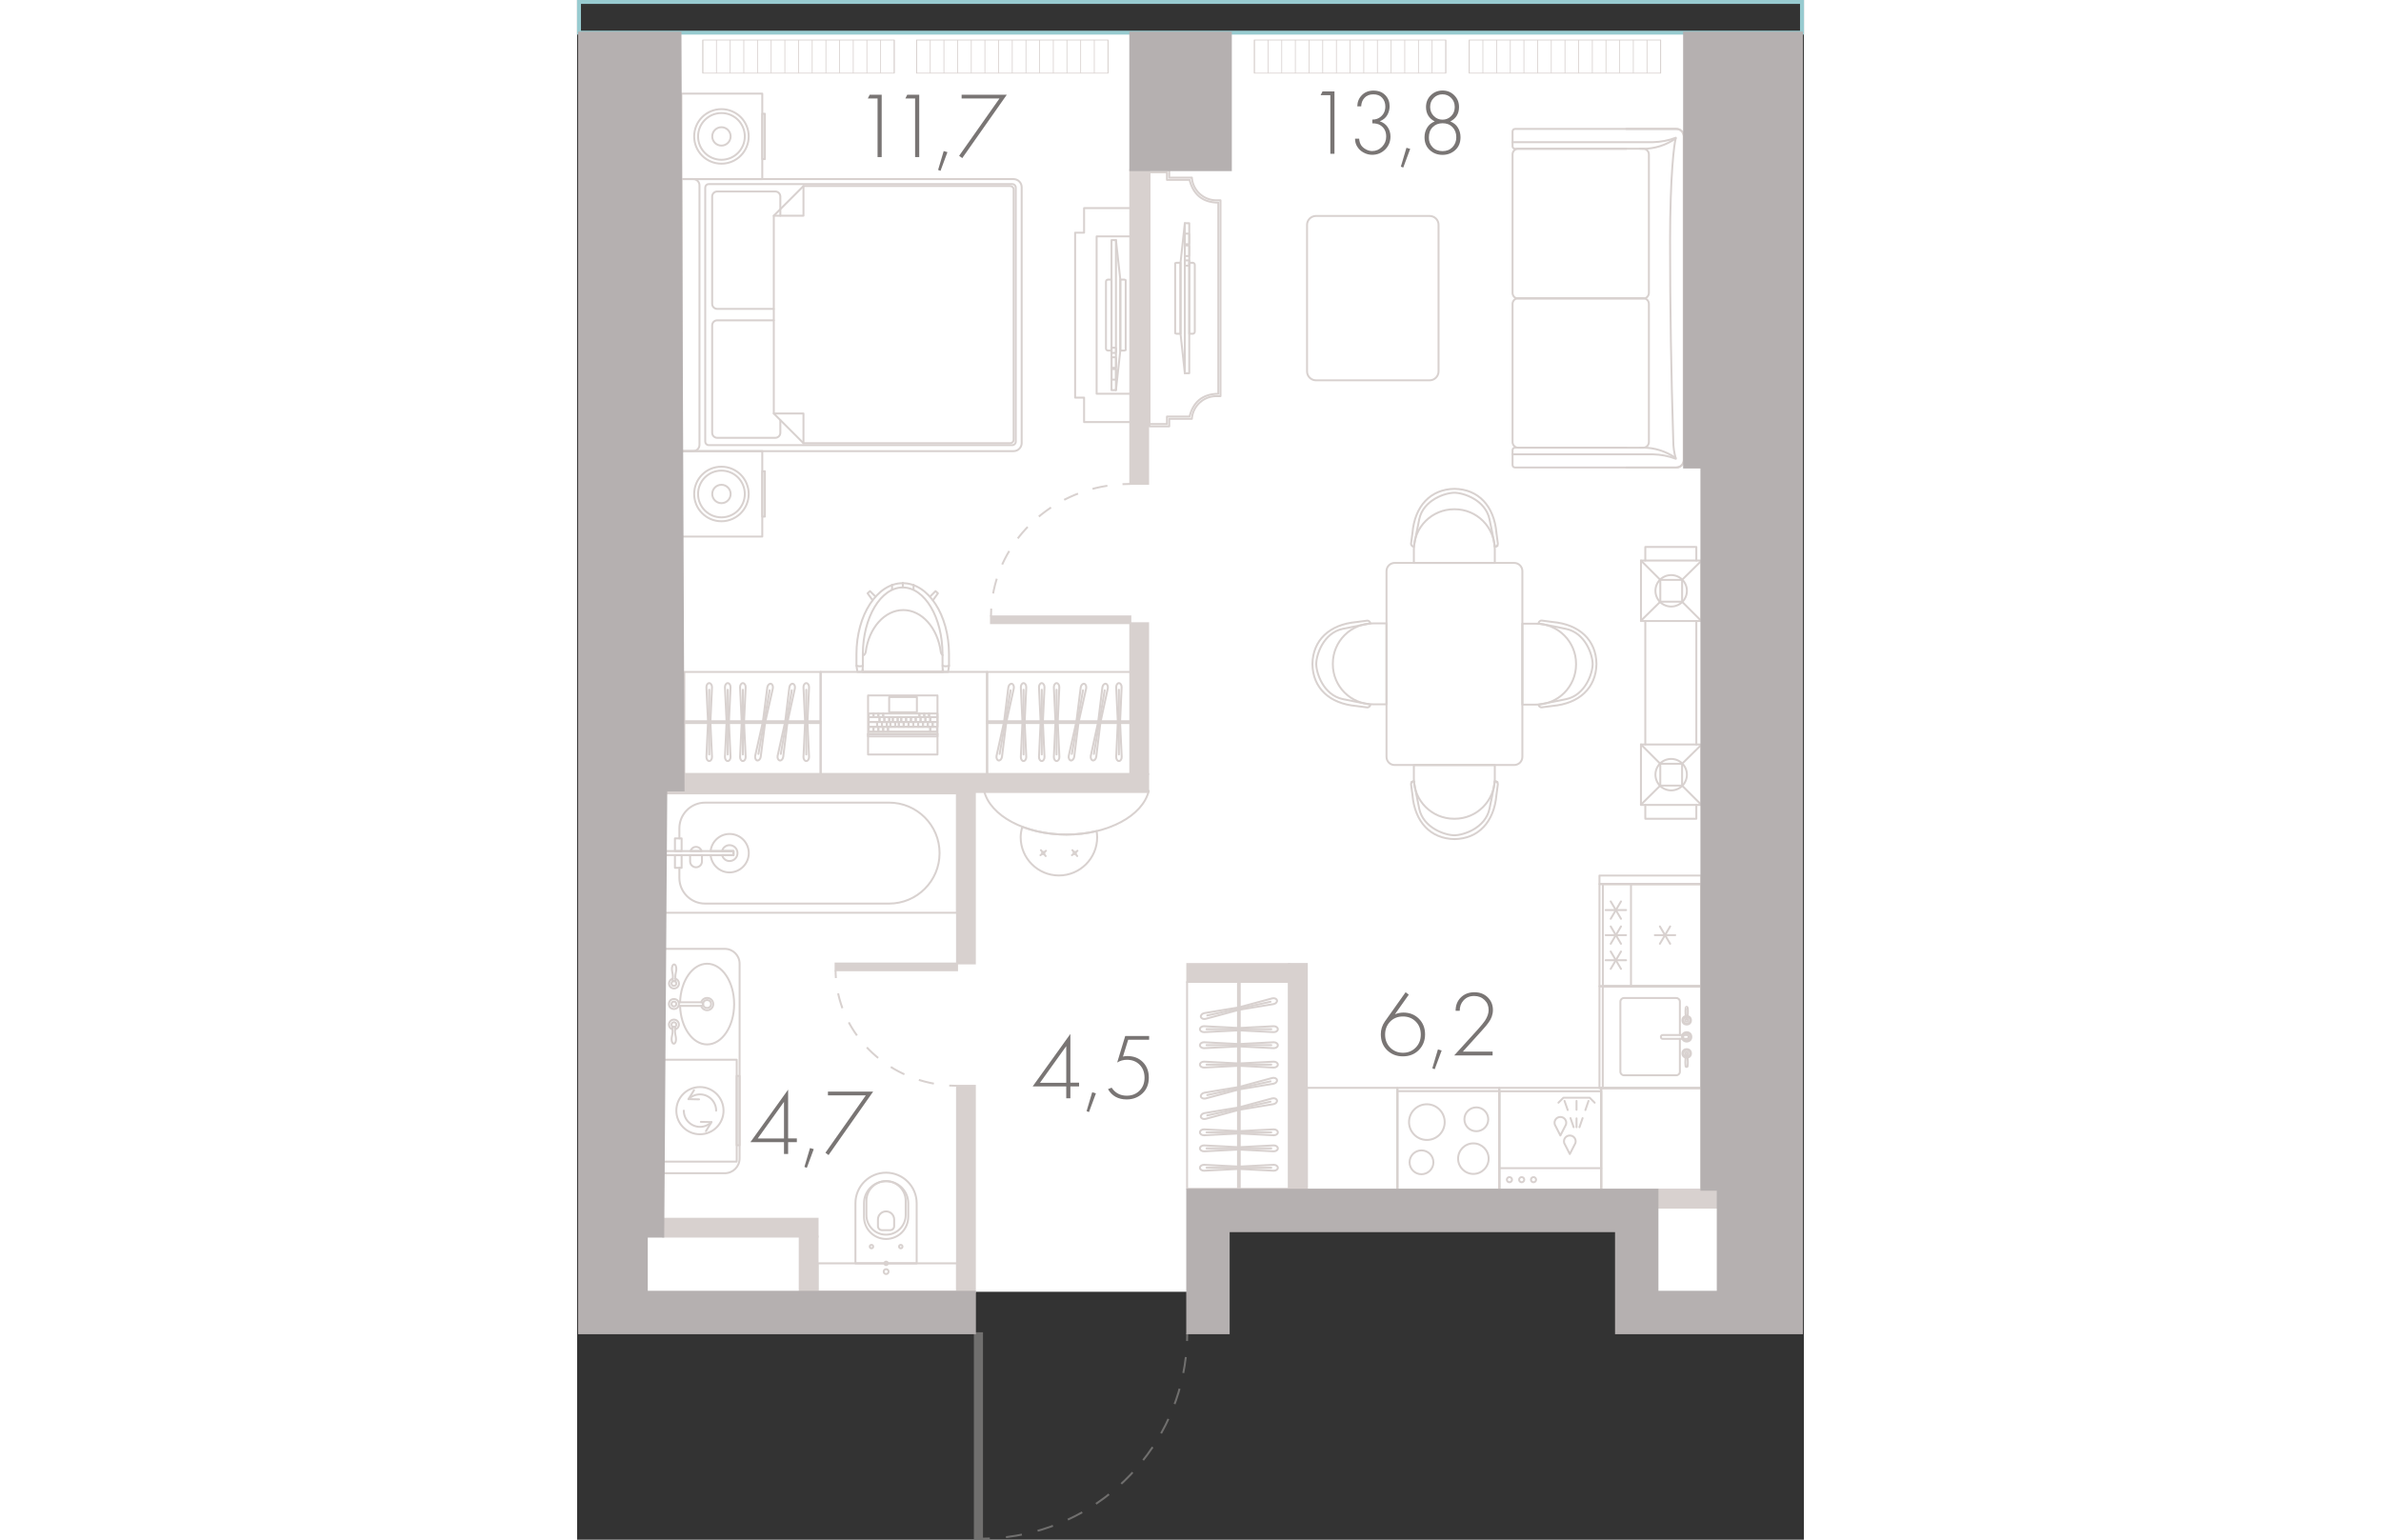 <?xml version="1.0" encoding="utf-8"?>
<!-- Generator: Adobe Illustrator 26.0.3, SVG Export Plug-In . SVG Version: 6.00 Build 0)  -->
<svg version="1.1" xmlns="http://www.w3.org/2000/svg" xmlns:xlink="http://www.w3.org/1999/xlink" x="0px" y="0px"
	 viewBox="0 0 157.48 197.64" enable-background="new 0 0 157.48 197.64" xml:space="preserve" width="883" height="571">
<rect x="0" y="0" width="157.48" height="197.64" fill="#333333" stroke="none"/>
<g id="fon">
</g>
<g id="flats">
	<polygon id="fl_7" fill="#FFFFFF" points="11.06,4.19 11.06,156.45 8.95,156.45 8.95,165.82 78.32,165.82 78.32,152.72 
		138.68,152.72 138.68,165.82 146.42,165.82 146.42,4.19 	"/>
</g>
<g id="elevator">
</g>
<g id="mebel">
	<g>
		
			<path fill="none" stroke="#D8D1CF" stroke-width="0.25" stroke-linecap="round" stroke-linejoin="round" stroke-miterlimit="10" d="
			M134.68,57.46l-14.28,0c-0.18,0-0.32,0.14-0.32,0.32v1.91c0,0.18,0.14,0.32,0.32,0.32l14.28,0h0.95l5.48,0
			c0.52,0,0.95-0.42,0.95-0.95l0-41.56c0-0.52-0.42-0.95-0.95-0.95l-6.44,0"/>
		
			<path fill="none" stroke="#D8D1CF" stroke-width="0.25" stroke-linecap="round" stroke-linejoin="round" stroke-miterlimit="10" d="
			M134.68,19.1l-14.28,0c-0.18,0-0.32-0.14-0.32-0.32v-1.91c0-0.18,0.14-0.32,0.32-0.32l14.28,0h0.95l5.48,0
			c0.52,0,0.95,0.42,0.95,0.95l0,41.56c0,0.52-0.42,0.95-0.95,0.95l-6.44,0"/>
		
			<path fill="none" stroke="#D8D1CF" stroke-width="0.25" stroke-linecap="round" stroke-linejoin="round" stroke-miterlimit="10" d="
			M141.01,58.79c-1.23-0.86-2.69-1.33-4.19-1.33c-0.12,0-0.25,0-0.37,0.01"/>
		
			<path fill="none" stroke="#D8D1CF" stroke-width="0.25" stroke-linecap="round" stroke-linejoin="round" stroke-miterlimit="10" d="
			M136.45,19.09c0.12,0.01,0.25,0.01,0.37,0.01c1.5,0,2.96-0.46,4.19-1.33"/>
		
			<path fill="none" stroke="#D8D1CF" stroke-width="0.25" stroke-linecap="round" stroke-linejoin="round" stroke-miterlimit="10" d="
			M120.81,38.28l16.04,0c0.4,0,0.73,0.32,0.73,0.73l0,17.73c0,0.4-0.32,0.73-0.73,0.73l-16.04,0c-0.4,0-0.73-0.32-0.73-0.73l0-17.73
			C120.08,38.61,120.41,38.28,120.81,38.28z"/>
		
			<path fill="none" stroke="#D8D1CF" stroke-width="0.25" stroke-linecap="round" stroke-linejoin="round" stroke-miterlimit="10" d="
			M120.81,19.09l16.04,0c0.4,0,0.73,0.33,0.73,0.73l0,17.78c0,0.4-0.33,0.73-0.73,0.73l-16.04,0c-0.4,0-0.73-0.33-0.73-0.73l0-17.78
			C120.08,19.41,120.41,19.09,120.81,19.09z"/>
		
			<path fill="none" stroke="#D8D1CF" stroke-width="0.25" stroke-linecap="round" stroke-linejoin="round" stroke-miterlimit="10" d="
			M120.08,18.25l12.24,0l5.77,0l0,0c1.01-0.02,2.01-0.21,2.95-0.57c-0.22,0.74-0.74,4.85-0.74,13.37c0,8.52,0.14,17.04,0.41,25.55
			c0,0,0,0,0,0c0,0.77,0.11,1.54,0.33,2.29c-0.94-0.36-1.94-0.55-2.95-0.57l-5.77,0l-12.23,0"/>
	</g>
	<g>
		
			<path fill="none" stroke="#D8D1CF" stroke-width="0.25" stroke-linecap="round" stroke-linejoin="round" stroke-miterlimit="10" d="
			M13.39,57.91h42.64c0.57,0,1.04-0.47,1.04-1.04V24.03c0-0.57-0.47-1.04-1.04-1.04H13.39V57.91z"/>
		
			<path fill="none" stroke="#D8D1CF" stroke-width="0.25" stroke-linecap="round" stroke-linejoin="round" stroke-miterlimit="10" d="
			M16.9,23.63h38.96c0.25,0,0.45,0.2,0.45,0.45v32.61c0,0.25-0.2,0.45-0.45,0.45H16.9c-0.25,0-0.45-0.2-0.45-0.45V24.08
			C16.45,23.83,16.65,23.63,16.9,23.63z"/>
		
			<path fill="none" stroke="#D8D1CF" stroke-width="0.25" stroke-linecap="round" stroke-linejoin="round" stroke-miterlimit="10" d="
			M29.06,56.89H55.6c0.24,0,0.44-0.2,0.44-0.44V24.32c0-0.24-0.2-0.44-0.44-0.44H29.06l-3.81,3.81v25.39L29.06,56.89z"/>
		<g>
			
				<rect x="13.39" y="57.91" transform="matrix(-1 -1.224647e-16 1.224647e-16 -1 37.161 126.787)" fill="none" stroke="#D8D1CF" stroke-width="0.25" stroke-linecap="round" stroke-linejoin="round" stroke-miterlimit="10" width="10.38" height="10.97"/>
			
				<rect x="23.77" y="60.5" transform="matrix(-1 -1.224647e-16 1.224647e-16 -1 47.876 126.812)" fill="none" stroke="#D8D1CF" stroke-width="0.25" stroke-linecap="round" stroke-linejoin="round" stroke-miterlimit="10" width="0.33" height="5.82"/>
			
				<path fill="none" stroke="#D8D1CF" stroke-width="0.25" stroke-linecap="round" stroke-linejoin="round" stroke-miterlimit="10" d="
				M15.03,63.41c0,1.94,1.57,3.5,3.5,3.5c1.93,0,3.5-1.57,3.5-3.5c0-1.94-1.57-3.5-3.5-3.5C16.59,59.9,15.03,61.47,15.03,63.41"/>
			
				<path fill="none" stroke="#D8D1CF" stroke-width="0.25" stroke-linecap="round" stroke-linejoin="round" stroke-miterlimit="10" d="
				M15.53,63.41c0,1.66,1.34,3,3,3c1.65,0,3-1.34,3-3c0-1.66-1.34-3-3-3C16.87,60.41,15.53,61.75,15.53,63.41"/>
			
				<path fill="none" stroke="#D8D1CF" stroke-width="0.25" stroke-linecap="round" stroke-linejoin="round" stroke-miterlimit="10" d="
				M17.35,63.41c0,0.65,0.53,1.18,1.18,1.18c0.65,0,1.18-0.53,1.18-1.18c0-0.65-0.53-1.18-1.18-1.18
				C17.88,62.23,17.35,62.75,17.35,63.41"/>
		</g>
		<g>
			
				<rect x="13.39" y="12.01" transform="matrix(-1 -1.224647e-16 1.224647e-16 -1 37.161 34.998)" fill="none" stroke="#D8D1CF" stroke-width="0.25" stroke-linecap="round" stroke-linejoin="round" stroke-miterlimit="10" width="10.38" height="10.97"/>
			
				<rect x="23.77" y="14.6" transform="matrix(-1 -1.224647e-16 1.224647e-16 -1 47.876 35.023)" fill="none" stroke="#D8D1CF" stroke-width="0.25" stroke-linecap="round" stroke-linejoin="round" stroke-miterlimit="10" width="0.33" height="5.82"/>
			
				<path fill="none" stroke="#D8D1CF" stroke-width="0.25" stroke-linecap="round" stroke-linejoin="round" stroke-miterlimit="10" d="
				M15.03,17.51c0,1.94,1.57,3.5,3.5,3.5c1.93,0,3.5-1.57,3.5-3.5c0-1.94-1.57-3.5-3.5-3.5C16.59,14.01,15.03,15.58,15.03,17.51"/>
			
				<path fill="none" stroke="#D8D1CF" stroke-width="0.25" stroke-linecap="round" stroke-linejoin="round" stroke-miterlimit="10" d="
				M15.53,17.51c0,1.66,1.34,3,3,3c1.65,0,3-1.34,3-3c0-1.66-1.34-3-3-3C16.87,14.51,15.53,15.86,15.53,17.51"/>
			
				<path fill="none" stroke="#D8D1CF" stroke-width="0.25" stroke-linecap="round" stroke-linejoin="round" stroke-miterlimit="10" d="
				M17.35,17.51c0,0.65,0.53,1.18,1.18,1.18c0.65,0,1.18-0.53,1.18-1.18c0-0.65-0.53-1.18-1.18-1.18
				C17.88,16.33,17.35,16.86,17.35,17.51"/>
		</g>
		
			<path fill="none" stroke="#D8D1CF" stroke-width="0.25" stroke-linecap="round" stroke-linejoin="round" stroke-miterlimit="10" d="
			M13.39,57.91h1.51c0.45,0,0.81-0.36,0.81-0.81V23.79c0-0.45-0.36-0.81-0.81-0.81h-1.51V57.91z"/>
		
			<polyline fill="none" stroke="#D8D1CF" stroke-width="0.25" stroke-linecap="round" stroke-linejoin="round" stroke-miterlimit="10" points="
			25.25,53.08 29.06,53.08 29.06,56.89 		"/>
		
			<polyline fill="none" stroke="#D8D1CF" stroke-width="0.25" stroke-linecap="round" stroke-linejoin="round" stroke-miterlimit="10" points="
			25.25,27.69 29.06,27.69 29.06,23.88 		"/>
		
			<path fill="none" stroke="#D8D1CF" stroke-width="0.25" stroke-linecap="round" stroke-linejoin="round" stroke-miterlimit="10" d="
			M26.09,53.97v1.58c0,0.36-0.29,0.65-0.65,0.65h-7.45c-0.36,0-0.65-0.29-0.65-0.65V41.77c0-0.36,0.29-0.65,0.65-0.65h7.26"/>
		
			<path fill="none" stroke="#D8D1CF" stroke-width="0.25" stroke-linecap="round" stroke-linejoin="round" stroke-miterlimit="10" d="
			M25.25,39.65h-7.26c-0.36,0-0.65-0.29-0.65-0.65V25.23c0-0.36,0.29-0.65,0.65-0.65h7.45c0.36,0,0.65,0.29,0.65,0.65v2.46"/>
	</g>
	<g>
		<g>
			
				<rect x="136.56" y="71.95" transform="matrix(-1.836970e-16 1 -1 -1.836970e-16 216.275 -64.604)" fill="none" stroke="#D8D1CF" stroke-width="0.25" stroke-linecap="round" stroke-linejoin="round" stroke-miterlimit="10" width="7.76" height="7.76"/>
			
				<circle fill="none" stroke="#D8D1CF" stroke-width="0.25" stroke-linecap="round" stroke-linejoin="round" stroke-miterlimit="10" cx="140.44" cy="75.84" r="2.02"/>
			
				<line fill="none" stroke="#D8D1CF" stroke-width="0.25" stroke-linecap="round" stroke-linejoin="round" stroke-miterlimit="10" x1="139.04" y1="74.43" x2="136.56" y2="71.95"/>
			
				<line fill="none" stroke="#D8D1CF" stroke-width="0.25" stroke-linecap="round" stroke-linejoin="round" stroke-miterlimit="10" x1="144.32" y1="79.72" x2="141.84" y2="77.24"/>
			
				<line fill="none" stroke="#D8D1CF" stroke-width="0.25" stroke-linecap="round" stroke-linejoin="round" stroke-miterlimit="10" x1="144.32" y1="71.99" x2="141.84" y2="74.43"/>
			
				<line fill="none" stroke="#D8D1CF" stroke-width="0.25" stroke-linecap="round" stroke-linejoin="round" stroke-miterlimit="10" x1="139.04" y1="77.24" x2="136.56" y2="79.68"/>
			
				<rect x="139.04" y="74.43" transform="matrix(-1.836970e-16 1 -1 -1.836970e-16 216.275 -64.604)" fill="none" stroke="#D8D1CF" stroke-width="0.25" stroke-linecap="round" stroke-linejoin="round" stroke-miterlimit="10" width="2.8" height="2.8"/>
		</g>
		<g>
			
				<rect x="136.56" y="95.56" transform="matrix(-1.836970e-16 1 -1 -1.836970e-16 239.882 -40.997)" fill="none" stroke="#D8D1CF" stroke-width="0.25" stroke-linecap="round" stroke-linejoin="round" stroke-miterlimit="10" width="7.76" height="7.76"/>
			
				<circle fill="none" stroke="#D8D1CF" stroke-width="0.25" stroke-linecap="round" stroke-linejoin="round" stroke-miterlimit="10" cx="140.44" cy="99.44" r="2.02"/>
			
				<line fill="none" stroke="#D8D1CF" stroke-width="0.25" stroke-linecap="round" stroke-linejoin="round" stroke-miterlimit="10" x1="139.04" y1="98.04" x2="136.56" y2="95.56"/>
			
				<line fill="none" stroke="#D8D1CF" stroke-width="0.25" stroke-linecap="round" stroke-linejoin="round" stroke-miterlimit="10" x1="144.32" y1="103.32" x2="141.84" y2="100.84"/>
			
				<line fill="none" stroke="#D8D1CF" stroke-width="0.25" stroke-linecap="round" stroke-linejoin="round" stroke-miterlimit="10" x1="144.32" y1="95.6" x2="141.84" y2="98.04"/>
			
				<line fill="none" stroke="#D8D1CF" stroke-width="0.25" stroke-linecap="round" stroke-linejoin="round" stroke-miterlimit="10" x1="139.04" y1="100.84" x2="136.56" y2="103.29"/>
			
				<rect x="139.04" y="98.04" transform="matrix(-1.836970e-16 1 -1 -1.836970e-16 239.882 -40.997)" fill="none" stroke="#D8D1CF" stroke-width="0.25" stroke-linecap="round" stroke-linejoin="round" stroke-miterlimit="10" width="2.8" height="2.8"/>
		</g>
		
			<polyline fill="none" stroke="#D8D1CF" stroke-width="0.25" stroke-linecap="round" stroke-linejoin="round" stroke-miterlimit="10" points="
			143.67,103.32 143.67,105.1 137.12,105.1 137.12,103.32 		"/>
		
			<polyline fill="none" stroke="#D8D1CF" stroke-width="0.25" stroke-linecap="round" stroke-linejoin="round" stroke-miterlimit="10" points="
			137.12,71.95 137.12,70.21 143.67,70.21 143.67,71.95 		"/>
		
			<line fill="none" stroke="#D8D1CF" stroke-width="0.25" stroke-linecap="round" stroke-linejoin="round" stroke-miterlimit="10" x1="137.12" y1="95.56" x2="137.12" y2="79.72"/>
		
			<line fill="none" stroke="#D8D1CF" stroke-width="0.25" stroke-linecap="round" stroke-linejoin="round" stroke-miterlimit="10" x1="143.67" y1="95.56" x2="143.67" y2="79.72"/>
	</g>
	<g>
		
			<path fill="none" stroke="#D8D1CF" stroke-width="0.25" stroke-linecap="round" stroke-linejoin="round" stroke-miterlimit="10" d="
			M109.43,27.72H94.85c-0.64,0-1.15,0.52-1.15,1.15v18.8c0,0.64,0.52,1.15,1.15,1.15h14.58c0.64,0,1.15-0.52,1.15-1.15v-18.8
			C110.59,28.24,110.07,27.72,109.43,27.72z"/>
	</g>
	
		<path fill="none" stroke="#D8D1CF" stroke-width="0.25" stroke-linecap="round" stroke-linejoin="round" stroke-miterlimit="10" d="
		M76.01,54.73v-0.97h2.91l0-0.1c0.17-1.58,1.51-2.81,3.13-2.81h0.54v-1.11h0V25.71h-0.54c-1.62,0-2.96-1.23-3.13-2.81l0-0.1h-2.91
		v-0.97h-2.54v26.59v1.32v4.99H76.01z"/>
	
		<path fill="none" stroke="#D8D1CF" stroke-width="0.25" stroke-linecap="round" stroke-linejoin="round" stroke-miterlimit="10" d="
		M75.72,54.44v-0.97h2.9c0.43-1.74,1.56-2.91,3.69-2.92V27.73h0v-1.72c-2.13-0.01-3.26-1.18-3.69-2.92h-2.9v-0.97h-2.25v4.79v0.82
		v26.7H75.72z"/>
	
		<polygon fill="none" stroke="#D8D1CF" stroke-width="0.25" stroke-linecap="round" stroke-linejoin="round" stroke-miterlimit="10" points="
		63.93,51.04 65.08,51.04 65.08,54.18 71.63,54.18 71.63,26.71 65.08,26.71 65.08,29.87 63.93,29.87 	"/>
	
		<rect x="66.68" y="30.35" transform="matrix(-1 -1.224647e-16 1.224647e-16 -1 138.309 80.893)" fill="none" stroke="#D8D1CF" stroke-width="0.25" stroke-linecap="round" stroke-linejoin="round" stroke-miterlimit="10" width="4.94" height="20.2"/>
	<g>
		
			<path fill="none" stroke="#D8D1CF" stroke-width="0.25" stroke-linecap="round" stroke-linejoin="round" stroke-miterlimit="10" d="
			M11.05,150.6h7.91c1.05,0,1.9-0.85,1.9-1.9v-25c0-1.05-0.85-1.9-1.9-1.9h-7.91V150.6z"/>
		
			<rect x="11.05" y="136.03" fill="none" stroke="#D8D1CF" stroke-width="0.25" stroke-linecap="round" stroke-linejoin="round" stroke-miterlimit="10" width="9.44" height="13.08"/>
		
			<rect x="20.49" y="138.11" fill="none" stroke="#D8D1CF" stroke-width="0.25" stroke-linecap="round" stroke-linejoin="round" stroke-miterlimit="10" width="0.37" height="8.9"/>
		<g>
			
				<circle fill="none" stroke="#D8D1CF" stroke-width="0.25" stroke-linecap="round" stroke-linejoin="round" stroke-miterlimit="10" cx="15.77" cy="142.57" r="3.03"/>
			
				<path fill="none" stroke="#D8D1CF" stroke-width="0.25" stroke-linecap="round" stroke-linejoin="round" stroke-miterlimit="10" d="
				M17.25,144.04c-0.39,0.39-0.92,0.61-1.47,0.61c-1.15,0-2.08-0.93-2.08-2.08"/>
			
				<polyline fill="none" stroke="#D8D1CF" stroke-width="0.25" stroke-linecap="round" stroke-linejoin="round" stroke-miterlimit="10" points="
				15.89,144.01 17.25,144.04 16.54,145.2 			"/>
			
				<path fill="none" stroke="#D8D1CF" stroke-width="0.25" stroke-linecap="round" stroke-linejoin="round" stroke-miterlimit="10" d="
				M14.3,141.09c0.39-0.39,0.92-0.61,1.47-0.61c1.15,0,2.08,0.93,2.08,2.09"/>
			
				<polyline fill="none" stroke="#D8D1CF" stroke-width="0.25" stroke-linecap="round" stroke-linejoin="round" stroke-miterlimit="10" points="
				15.66,141.12 14.3,141.09 15.01,139.94 			"/>
		</g>
		<g>
			
				<circle fill="none" stroke="#D8D1CF" stroke-width="0.25" stroke-linecap="round" stroke-linejoin="round" stroke-miterlimit="10" cx="12.43" cy="128.88" r="0.64"/>
			
				<path fill="none" stroke="#D8D1CF" stroke-width="0.25" stroke-linecap="round" stroke-linejoin="round" stroke-miterlimit="10" d="
				M15.93,128.66c0.1-0.32,0.4-0.56,0.76-0.56c0.44,0,0.79,0.35,0.79,0.79s-0.35,0.79-0.79,0.79c-0.36,0-0.66-0.24-0.76-0.56"/>
			
				<path fill="none" stroke="#D8D1CF" stroke-width="0.25" stroke-linecap="round" stroke-linejoin="round" stroke-miterlimit="10" d="
				M13.08,128.66h2.86c0.13,0,0.23,0.1,0.23,0.23l0,0c0,0.13-0.1,0.23-0.23,0.23h-2.9"/>
			
				<circle fill="none" stroke="#D8D1CF" stroke-width="0.25" stroke-linecap="round" stroke-linejoin="round" stroke-miterlimit="10" cx="12.43" cy="128.88" r="0.31"/>
			<g>
				
					<circle fill="none" stroke="#D8D1CF" stroke-width="0.25" stroke-linecap="round" stroke-linejoin="round" stroke-miterlimit="10" cx="12.43" cy="131.53" r="0.31"/>
				
					<path fill="none" stroke="#D8D1CF" stroke-width="0.25" stroke-linecap="round" stroke-linejoin="round" stroke-miterlimit="10" d="
					M12.41,133.97c-0.17,0-0.28-0.26-0.28-0.58s0.13-0.6,0.13-0.98c0-0.22-0.03-0.59-0.03-0.59l0.37,0c0,0-0.03,0.36-0.03,0.59
					c0,0.37,0.13,0.66,0.13,0.98c0,0.32-0.11,0.58-0.28,0.58L12.41,133.97z"/>
				
					<path fill="none" stroke="#D8D1CF" stroke-width="0.25" stroke-linecap="round" stroke-linejoin="round" stroke-miterlimit="10" d="
					M12.25,132.14c-0.27-0.08-0.46-0.32-0.46-0.62c0-0.35,0.29-0.64,0.64-0.64c0.35,0,0.64,0.29,0.64,0.64
					c0,0.3-0.21,0.56-0.49,0.62"/>
				
					<circle fill="none" stroke="#D8D1CF" stroke-width="0.25" stroke-linecap="round" stroke-linejoin="round" stroke-miterlimit="10" cx="12.43" cy="126.24" r="0.31"/>
				
					<path fill="none" stroke="#D8D1CF" stroke-width="0.25" stroke-linecap="round" stroke-linejoin="round" stroke-miterlimit="10" d="
					M12.46,123.8c0.17,0,0.28,0.26,0.28,0.58c0,0.32-0.13,0.6-0.13,0.98c0,0.22,0.03,0.59,0.03,0.59l-0.37,0
					c0,0,0.03-0.36,0.03-0.59c0-0.37-0.13-0.66-0.13-0.98c0-0.32,0.11-0.58,0.28-0.58L12.46,123.8z"/>
				
					<path fill="none" stroke="#D8D1CF" stroke-width="0.25" stroke-linecap="round" stroke-linejoin="round" stroke-miterlimit="10" d="
					M12.62,125.63c0.27,0.08,0.46,0.32,0.46,0.62c0,0.35-0.29,0.64-0.64,0.64s-0.64-0.29-0.64-0.64c0-0.3,0.21-0.56,0.49-0.62"/>
			</g>
			
				<circle fill="none" stroke="#D8D1CF" stroke-width="0.25" stroke-linecap="round" stroke-linejoin="round" stroke-miterlimit="10" cx="16.69" cy="128.88" r="0.51"/>
			
				<path fill="none" stroke="#D8D1CF" stroke-width="0.25" stroke-linecap="round" stroke-linejoin="round" stroke-miterlimit="10" d="
				M13.22,128.66c0.08-2.76,1.6-4.95,3.47-4.95c1.92,0,3.47,2.32,3.47,5.18s-1.55,5.18-3.47,5.18c-1.87,0-3.39-2.2-3.47-4.95"/>
		</g>
	</g>
	
		<path fill="none" stroke="#D8D1CF" stroke-width="0.25" stroke-linecap="round" stroke-linejoin="round" stroke-miterlimit="10" d="
		M64.02,109.5c0-0.08-0.06-0.14-0.14-0.14c-0.08,0-0.14,0.06-0.14,0.14s0.06,0.14,0.14,0.14C63.96,109.64,64.02,109.57,64.02,109.5"
		/>
	
		<path fill="none" stroke="#D8D1CF" stroke-width="0.25" stroke-linecap="round" stroke-linejoin="round" stroke-miterlimit="10" d="
		M59.98,109.5c0-0.08-0.06-0.14-0.14-0.14c-0.08,0-0.14,0.06-0.14,0.14s0.06,0.14,0.14,0.14C59.91,109.64,59.98,109.57,59.98,109.5"
		/>
	
		<line fill="none" stroke="#D8D1CF" stroke-width="0.25" stroke-linecap="round" stroke-linejoin="round" stroke-miterlimit="10" x1="63.79" y1="109.39" x2="63.58" y2="109.13"/>
	
		<line fill="none" stroke="#D8D1CF" stroke-width="0.25" stroke-linecap="round" stroke-linejoin="round" stroke-miterlimit="10" x1="63.97" y1="109.6" x2="64.2" y2="109.89"/>
	
		<line fill="none" stroke="#D8D1CF" stroke-width="0.25" stroke-linecap="round" stroke-linejoin="round" stroke-miterlimit="10" x1="63.77" y1="109.58" x2="63.52" y2="109.78"/>
	
		<line fill="none" stroke="#D8D1CF" stroke-width="0.25" stroke-linecap="round" stroke-linejoin="round" stroke-miterlimit="10" x1="63.99" y1="109.41" x2="64.23" y2="109.21"/>
	
		<line fill="none" stroke="#D8D1CF" stroke-width="0.25" stroke-linecap="round" stroke-linejoin="round" stroke-miterlimit="10" x1="59.75" y1="109.39" x2="59.54" y2="109.13"/>
	
		<line fill="none" stroke="#D8D1CF" stroke-width="0.25" stroke-linecap="round" stroke-linejoin="round" stroke-miterlimit="10" x1="59.92" y1="109.6" x2="60.15" y2="109.89"/>
	
		<line fill="none" stroke="#D8D1CF" stroke-width="0.25" stroke-linecap="round" stroke-linejoin="round" stroke-miterlimit="10" x1="59.73" y1="109.58" x2="59.48" y2="109.78"/>
	
		<line fill="none" stroke="#D8D1CF" stroke-width="0.25" stroke-linecap="round" stroke-linejoin="round" stroke-miterlimit="10" x1="59.94" y1="109.41" x2="60.19" y2="109.21"/>
	<g>
		
			<path fill="none" stroke="#D8D1CF" stroke-width="0.25" stroke-linecap="round" stroke-linejoin="round" stroke-miterlimit="10" d="
			M117.76,100.35c0.13-0.05,0.28-0.03,0.39,0.05"/>
		
			<path fill="none" stroke="#D8D1CF" stroke-width="0.25" stroke-linecap="round" stroke-linejoin="round" stroke-miterlimit="10" d="
			M107.48,100.35c-0.13-0.05-0.28-0.03-0.39,0.05"/>
		
			<path fill="none" stroke="#D8D1CF" stroke-width="0.25" stroke-linecap="round" stroke-linejoin="round" stroke-miterlimit="10" d="
			M103.9,97.15V73.31c0-0.58,0.47-1.05,1.05-1.05h15.34c0.58,0,1.05,0.47,1.05,1.05v23.84c0,0.58-0.47,1.05-1.05,1.05h-15.34
			C104.37,98.21,103.9,97.74,103.9,97.15z"/>
		<g>
			
				<path fill="none" stroke="#D8D1CF" stroke-width="0.25" stroke-linecap="round" stroke-linejoin="round" stroke-miterlimit="10" d="
				M107.41,100.28c0,0-0.14-0.01-0.26,0.13c-0.12,0.14-0.1,0.27-0.1,0.27l0.18,1.37c0.3,3.46,2.32,5.61,5.39,5.66v0
				c3.08-0.04,5.09-2.2,5.39-5.66l0.18-1.37c0,0,0.02-0.13-0.1-0.27c-0.12-0.14-0.26-0.13-0.26-0.13"/>
			
				<path fill="none" stroke="#D8D1CF" stroke-width="0.25" stroke-linecap="round" stroke-linejoin="round" stroke-miterlimit="10" d="
				M107.44,100.44c0,0,0.14,0.87,0.66,3.37c0.53,2.5,3.36,3.41,4.51,3.41v0c1.15,0,3.99-0.91,4.51-3.41
				c0.53-2.5,0.66-3.37,0.66-3.37"/>
			
				<path fill="none" stroke="#D8D1CF" stroke-width="0.25" stroke-linecap="round" stroke-linejoin="round" stroke-miterlimit="10" d="
				M117.8,99.95v-0.16c0,0,0,0,0,0v-1.58h-10.39v0.5v1.07v0.16c0,2.85,2.31,5.16,5.16,5.16h0.07
				C115.49,105.11,117.8,102.8,117.8,99.95z"/>
		</g>
		<g>
			
				<path fill="none" stroke="#D8D1CF" stroke-width="0.25" stroke-linecap="round" stroke-linejoin="round" stroke-miterlimit="10" d="
				M123.42,90.44c0,0-0.01,0.14,0.13,0.26c0.14,0.12,0.27,0.1,0.27,0.1l1.37-0.18c3.46-0.3,5.61-2.32,5.66-5.39h0
				c-0.04-3.08-2.2-5.09-5.66-5.39l-1.37-0.18c0,0-0.13-0.02-0.27,0.1c-0.14,0.12-0.13,0.26-0.13,0.26"/>
			
				<path fill="none" stroke="#D8D1CF" stroke-width="0.25" stroke-linecap="round" stroke-linejoin="round" stroke-miterlimit="10" d="
				M123.58,90.41c0,0,0.87-0.14,3.37-0.66c2.5-0.53,3.41-3.36,3.41-4.51h0c0-1.15-0.91-3.99-3.41-4.51
				c-2.5-0.53-3.37-0.66-3.37-0.66"/>
			
				<path fill="none" stroke="#D8D1CF" stroke-width="0.25" stroke-linecap="round" stroke-linejoin="round" stroke-miterlimit="10" d="
				M123.08,80.06h-0.16c0,0,0,0,0,0h-1.58v10.39h0.5h1.07h0.16c2.85,0,5.16-2.31,5.16-5.16v-0.07
				C128.24,82.37,125.93,80.06,123.08,80.06z"/>
		</g>
		<g>
			
				<path fill="none" stroke="#D8D1CF" stroke-width="0.25" stroke-linecap="round" stroke-linejoin="round" stroke-miterlimit="10" d="
				M101.82,80.03c0,0,0.01-0.14-0.13-0.26c-0.14-0.12-0.27-0.1-0.27-0.1l-1.37,0.18c-3.46,0.3-5.61,2.32-5.66,5.39h0
				c0.04,3.08,2.2,5.09,5.66,5.39l1.37,0.18c0,0,0.13,0.02,0.27-0.1c0.14-0.12,0.13-0.26,0.13-0.26"/>
			
				<path fill="none" stroke="#D8D1CF" stroke-width="0.25" stroke-linecap="round" stroke-linejoin="round" stroke-miterlimit="10" d="
				M101.66,80.06c0,0-0.87,0.14-3.37,0.66s-3.41,3.36-3.41,4.51h0c0,1.15,0.91,3.99,3.41,4.51s3.37,0.66,3.37,0.66"/>
			
				<path fill="none" stroke="#D8D1CF" stroke-width="0.25" stroke-linecap="round" stroke-linejoin="round" stroke-miterlimit="10" d="
				M102.16,90.41h0.16c0,0,0,0,0,0h1.58V80.02h-0.5h-1.07h-0.16c-2.85,0-5.16,2.31-5.16,5.16v0.07C97,88.1,99.31,90.41,102.16,90.41
				z"/>
		</g>
		<g>
			
				<path fill="none" stroke="#D8D1CF" stroke-width="0.25" stroke-linecap="round" stroke-linejoin="round" stroke-miterlimit="10" d="
				M117.76,70.12c0.13,0.05,0.28,0.03,0.39-0.05"/>
			
				<path fill="none" stroke="#D8D1CF" stroke-width="0.25" stroke-linecap="round" stroke-linejoin="round" stroke-miterlimit="10" d="
				M107.41,70.18c0,0-0.14,0.01-0.26-0.13c-0.12-0.14-0.1-0.27-0.1-0.27l0.18-1.37c0.3-3.46,2.32-5.61,5.39-5.66v0
				c3.08,0.04,5.09,2.2,5.39,5.66l0.18,1.37c0,0,0.02,0.13-0.1,0.27c-0.12,0.14-0.26,0.13-0.26,0.13"/>
			
				<path fill="none" stroke="#D8D1CF" stroke-width="0.25" stroke-linecap="round" stroke-linejoin="round" stroke-miterlimit="10" d="
				M107.44,70.03c0,0,0.14-0.87,0.66-3.37c0.53-2.5,3.36-3.41,4.51-3.41v0c1.15,0,3.99,0.91,4.51,3.41c0.53,2.5,0.66,3.37,0.66,3.37
				"/>
			
				<path fill="none" stroke="#D8D1CF" stroke-width="0.25" stroke-linecap="round" stroke-linejoin="round" stroke-miterlimit="10" d="
				M117.8,70.52v0.16c0,0,0,0,0,0v1.58h-10.39v-0.5v-1.07v-0.16c0-2.85,2.31-5.16,5.16-5.16h0.07
				C115.49,65.36,117.8,67.67,117.8,70.52z"/>
		</g>
	</g>
	
		<path fill="none" stroke="#D8D1CF" stroke-width="0.25" stroke-linecap="round" stroke-linejoin="round" stroke-miterlimit="10" d="
		M66.76,107.47c0-0.27-0.04-0.53-0.08-0.79c-1.2,0.29-2.5,0.45-3.87,0.45c-2.08,0-4.02-0.37-5.66-1c-0.12,0.43-0.21,0.87-0.21,1.34
		c0,2.71,2.2,4.91,4.91,4.91C64.57,112.38,66.76,110.18,66.76,107.47z"/>
	
		<rect x="52.63" y="86.25" transform="matrix(-1 -1.224647e-16 1.224647e-16 -1 123.68 185.614)" fill="none" stroke="#D8D1CF" stroke-width="0.25" stroke-linecap="round" stroke-linejoin="round" stroke-miterlimit="10" width="18.42" height="13.11"/>
	
		<rect x="13.76" y="86.25" transform="matrix(-1 -1.224647e-16 1.224647e-16 -1 45.025 185.614)" fill="none" stroke="#D8D1CF" stroke-width="0.25" stroke-linecap="round" stroke-linejoin="round" stroke-miterlimit="10" width="17.5" height="13.11"/>
	
		<rect x="31.26" y="86.25" fill="none" stroke="#D8D1CF" stroke-width="0.25" stroke-linecap="round" stroke-linejoin="round" stroke-miterlimit="10" width="21.37" height="13.11"/>
	<g>
		
			<rect x="39.33" y="87.29" transform="matrix(-1.836970e-16 1 -1 -1.836970e-16 133.551 49.938)" fill="none" stroke="#D8D1CF" stroke-width="0.25" stroke-linecap="round" stroke-linejoin="round" stroke-miterlimit="10" width="4.96" height="8.91"/>
		
			<rect x="40.49" y="91.08" transform="matrix(6.123234e-17 -1 1 6.123234e-17 -53.73 137.343)" fill="none" stroke="#D8D1CF" stroke-width="0.25" stroke-linecap="round" stroke-linejoin="round" stroke-miterlimit="10" width="2.63" height="8.91"/>
		
			<rect x="41.65" y="89.92" transform="matrix(6.123234e-17 -1 1 6.123234e-17 -52.572 136.185)" fill="none" stroke="#D8D1CF" stroke-width="0.25" stroke-linecap="round" stroke-linejoin="round" stroke-miterlimit="10" width="0.31" height="8.91"/>
		
			<rect x="39.91" y="93.3" fill="none" stroke="#D8D1CF" stroke-width="0.25" stroke-linecap="round" stroke-linejoin="round" stroke-miterlimit="10" width="5.42" height="0.61"/>
		
			<rect x="39.29" y="93.3" fill="none" stroke="#D8D1CF" stroke-width="0.25" stroke-linecap="round" stroke-linejoin="round" stroke-miterlimit="10" width="0.62" height="0.61"/>
		
			<rect x="38.67" y="93.3" fill="none" stroke="#D8D1CF" stroke-width="0.25" stroke-linecap="round" stroke-linejoin="round" stroke-miterlimit="10" width="0.62" height="0.61"/>
		
			<rect x="38.05" y="93.3" fill="none" stroke="#D8D1CF" stroke-width="0.25" stroke-linecap="round" stroke-linejoin="round" stroke-miterlimit="10" width="0.62" height="0.61"/>
		
			<rect x="37.43" y="93.3" fill="none" stroke="#D8D1CF" stroke-width="0.25" stroke-linecap="round" stroke-linejoin="round" stroke-miterlimit="10" width="0.61" height="0.61"/>
		
			<rect x="45.33" y="93.3" fill="none" stroke="#D8D1CF" stroke-width="0.25" stroke-linecap="round" stroke-linejoin="round" stroke-miterlimit="10" width="0.87" height="0.61"/>
		
			<rect x="37.43" y="92.68" fill="none" stroke="#D8D1CF" stroke-width="0.25" stroke-linecap="round" stroke-linejoin="round" stroke-miterlimit="10" width="1.08" height="0.62"/>
		
			<rect x="37.43" y="92.06" fill="none" stroke="#D8D1CF" stroke-width="0.25" stroke-linecap="round" stroke-linejoin="round" stroke-miterlimit="10" width="1.39" height="0.62"/>
		
			<rect x="38.82" y="92.06" transform="matrix(-1 -1.224647e-16 1.224647e-16 -1 78.268 184.732)" fill="none" stroke="#D8D1CF" stroke-width="0.25" stroke-linecap="round" stroke-linejoin="round" stroke-miterlimit="10" width="0.62" height="0.62"/>
		
			<rect x="39.44" y="92.06" fill="none" stroke="#D8D1CF" stroke-width="0.25" stroke-linecap="round" stroke-linejoin="round" stroke-miterlimit="10" width="0.62" height="0.62"/>
		
			<rect x="40.06" y="92.06" transform="matrix(-1 -1.224647e-16 1.224647e-16 -1 80.592 184.732)" fill="none" stroke="#D8D1CF" stroke-width="0.25" stroke-linecap="round" stroke-linejoin="round" stroke-miterlimit="10" width="0.46" height="0.62"/>
		
			<rect x="40.53" y="92.06" fill="none" stroke="#D8D1CF" stroke-width="0.25" stroke-linecap="round" stroke-linejoin="round" stroke-miterlimit="10" width="0.62" height="0.62"/>
		
			<rect x="41.15" y="92.06" transform="matrix(-1 -1.224647e-16 1.224647e-16 -1 82.76 184.732)" fill="none" stroke="#D8D1CF" stroke-width="0.25" stroke-linecap="round" stroke-linejoin="round" stroke-miterlimit="10" width="0.46" height="0.62"/>
		
			<rect x="41.61" y="92.06" fill="none" stroke="#D8D1CF" stroke-width="0.25" stroke-linecap="round" stroke-linejoin="round" stroke-miterlimit="10" width="0.62" height="0.62"/>
		
			<rect x="42.23" y="92.06" transform="matrix(-1 -1.224647e-16 1.224647e-16 -1 85.085 184.732)" fill="none" stroke="#D8D1CF" stroke-width="0.25" stroke-linecap="round" stroke-linejoin="round" stroke-miterlimit="10" width="0.62" height="0.62"/>
		
			<rect x="42.85" y="92.06" fill="none" stroke="#D8D1CF" stroke-width="0.25" stroke-linecap="round" stroke-linejoin="round" stroke-miterlimit="10" width="0.62" height="0.62"/>
		
			<rect x="43.47" y="92.06" transform="matrix(-1 -1.224647e-16 1.224647e-16 -1 87.564 184.732)" fill="none" stroke="#D8D1CF" stroke-width="0.25" stroke-linecap="round" stroke-linejoin="round" stroke-miterlimit="10" width="0.62" height="0.62"/>
		
			<rect x="44.09" y="92.06" fill="none" stroke="#D8D1CF" stroke-width="0.25" stroke-linecap="round" stroke-linejoin="round" stroke-miterlimit="10" width="0.62" height="0.62"/>
		
			<rect x="44.71" y="92.06" transform="matrix(-1 -1.224647e-16 1.224647e-16 -1 90.042 184.732)" fill="none" stroke="#D8D1CF" stroke-width="0.25" stroke-linecap="round" stroke-linejoin="round" stroke-miterlimit="10" width="0.62" height="0.62"/>
		
			<rect x="45.33" y="92.06" fill="none" stroke="#D8D1CF" stroke-width="0.25" stroke-linecap="round" stroke-linejoin="round" stroke-miterlimit="10" width="0.93" height="0.62"/>
		
			<rect x="38.51" y="92.68" transform="matrix(-1 -1.224647e-16 1.224647e-16 -1 77.648 185.972)" fill="none" stroke="#D8D1CF" stroke-width="0.25" stroke-linecap="round" stroke-linejoin="round" stroke-miterlimit="10" width="0.62" height="0.62"/>
		
			<rect x="39.13" y="92.68" fill="none" stroke="#D8D1CF" stroke-width="0.25" stroke-linecap="round" stroke-linejoin="round" stroke-miterlimit="10" width="0.62" height="0.62"/>
		
			<rect x="39.75" y="92.68" transform="matrix(-1 -1.224647e-16 1.224647e-16 -1 79.972 185.972)" fill="none" stroke="#D8D1CF" stroke-width="0.25" stroke-linecap="round" stroke-linejoin="round" stroke-miterlimit="10" width="0.46" height="0.62"/>
		
			<rect x="40.22" y="92.68" fill="none" stroke="#D8D1CF" stroke-width="0.25" stroke-linecap="round" stroke-linejoin="round" stroke-miterlimit="10" width="0.62" height="0.62"/>
		
			<rect x="40.84" y="92.68" transform="matrix(-1 -1.224647e-16 1.224647e-16 -1 82.141 185.972)" fill="none" stroke="#D8D1CF" stroke-width="0.25" stroke-linecap="round" stroke-linejoin="round" stroke-miterlimit="10" width="0.46" height="0.62"/>
		
			<rect x="41.3" y="92.68" fill="none" stroke="#D8D1CF" stroke-width="0.25" stroke-linecap="round" stroke-linejoin="round" stroke-miterlimit="10" width="0.62" height="0.62"/>
		
			<rect x="41.92" y="92.68" transform="matrix(-1 -1.224647e-16 1.224647e-16 -1 84.465 185.972)" fill="none" stroke="#D8D1CF" stroke-width="0.25" stroke-linecap="round" stroke-linejoin="round" stroke-miterlimit="10" width="0.62" height="0.62"/>
		
			<rect x="42.54" y="92.68" fill="none" stroke="#D8D1CF" stroke-width="0.25" stroke-linecap="round" stroke-linejoin="round" stroke-miterlimit="10" width="0.62" height="0.62"/>
		
			<rect x="43.16" y="92.68" transform="matrix(-1 -1.224647e-16 1.224647e-16 -1 86.944 185.972)" fill="none" stroke="#D8D1CF" stroke-width="0.25" stroke-linecap="round" stroke-linejoin="round" stroke-miterlimit="10" width="0.62" height="0.62"/>
		
			<rect x="43.78" y="92.68" fill="none" stroke="#D8D1CF" stroke-width="0.25" stroke-linecap="round" stroke-linejoin="round" stroke-miterlimit="10" width="0.62" height="0.62"/>
		
			<rect x="44.4" y="92.68" transform="matrix(-1 -1.224647e-16 1.224647e-16 -1 89.422 185.972)" fill="none" stroke="#D8D1CF" stroke-width="0.25" stroke-linecap="round" stroke-linejoin="round" stroke-miterlimit="10" width="0.62" height="0.62"/>
		
			<rect x="45.02" y="92.68" fill="none" stroke="#D8D1CF" stroke-width="0.25" stroke-linecap="round" stroke-linejoin="round" stroke-miterlimit="10" width="0.62" height="0.62"/>
		
			<rect x="45.64" y="92.68" transform="matrix(-1 -1.224647e-16 1.224647e-16 -1 91.901 185.972)" fill="none" stroke="#D8D1CF" stroke-width="0.25" stroke-linecap="round" stroke-linejoin="round" stroke-miterlimit="10" width="0.62" height="0.62"/>
		
			<rect x="40.06" y="89.48" fill="none" stroke="#D8D1CF" stroke-width="0.25" stroke-linecap="round" stroke-linejoin="round" stroke-miterlimit="10" width="3.56" height="1.95"/>
		
			<rect x="37.43" y="91.59" fill="none" stroke="#D8D1CF" stroke-width="0.25" stroke-linecap="round" stroke-linejoin="round" stroke-miterlimit="10" width="0.62" height="0.46"/>
		
			<rect x="38.05" y="91.59" fill="none" stroke="#D8D1CF" stroke-width="0.25" stroke-linecap="round" stroke-linejoin="round" stroke-miterlimit="10" width="0.62" height="0.46"/>
		
			<rect x="38.67" y="91.59" fill="none" stroke="#D8D1CF" stroke-width="0.25" stroke-linecap="round" stroke-linejoin="round" stroke-miterlimit="10" width="0.62" height="0.46"/>
		
			<rect x="39.29" y="91.59" fill="none" stroke="#D8D1CF" stroke-width="0.25" stroke-linecap="round" stroke-linejoin="round" stroke-miterlimit="10" width="4.65" height="0.46"/>
		
			<rect x="43.94" y="91.59" fill="none" stroke="#D8D1CF" stroke-width="0.25" stroke-linecap="round" stroke-linejoin="round" stroke-miterlimit="10" width="0.62" height="0.46"/>
		
			<rect x="44.56" y="91.59" fill="none" stroke="#D8D1CF" stroke-width="0.25" stroke-linecap="round" stroke-linejoin="round" stroke-miterlimit="10" width="0.62" height="0.46"/>
		
			<rect x="45.18" y="91.59" fill="none" stroke="#D8D1CF" stroke-width="0.25" stroke-linecap="round" stroke-linejoin="round" stroke-miterlimit="10" width="1.08" height="0.46"/>
	</g>
	<g>
		<g>
			<g>
				
					<path fill="none" stroke="#D8D1CF" stroke-width="0.25" stroke-linecap="round" stroke-linejoin="round" stroke-miterlimit="10" d="
					M29.06,97.17l0.21-4.49l-0.21-4.47c0-0.29,0.16-0.52,0.36-0.52s0.36,0.23,0.36,0.52l-0.21,4.49l0.21,4.47
					c0,0.29-0.16,0.52-0.36,0.52C29.22,97.7,29.06,97.46,29.06,97.17z"/>
				
					<line fill="none" stroke="#D8D1CF" stroke-width="0.25" stroke-linecap="round" stroke-linejoin="round" stroke-miterlimit="10" x1="29.42" y1="96.85" x2="29.42" y2="88.54"/>
				
					<line fill="none" stroke="#D8D1CF" stroke-width="0.25" stroke-linecap="round" stroke-linejoin="round" stroke-miterlimit="10" x1="29.27" y1="92.69" x2="29.57" y2="92.69"/>
			</g>
			<g>
				
					<path fill="none" stroke="#D8D1CF" stroke-width="0.25" stroke-linecap="round" stroke-linejoin="round" stroke-miterlimit="10" d="
					M16.6,97.17l0.21-4.49l-0.21-4.47c0-0.29,0.16-0.52,0.36-0.52c0.2,0,0.36,0.23,0.36,0.52l-0.21,4.49l0.21,4.47
					c0,0.29-0.16,0.52-0.36,0.52C16.77,97.7,16.6,97.46,16.6,97.17z"/>
				
					<line fill="none" stroke="#D8D1CF" stroke-width="0.25" stroke-linecap="round" stroke-linejoin="round" stroke-miterlimit="10" x1="16.96" y1="96.85" x2="16.96" y2="88.54"/>
				
					<line fill="none" stroke="#D8D1CF" stroke-width="0.25" stroke-linecap="round" stroke-linejoin="round" stroke-miterlimit="10" x1="16.82" y1="92.69" x2="17.11" y2="92.69"/>
			</g>
			<g>
				
					<path fill="none" stroke="#D8D1CF" stroke-width="0.25" stroke-linecap="round" stroke-linejoin="round" stroke-miterlimit="10" d="
					M18.98,97.17l0.21-4.49l-0.21-4.47c0-0.29,0.16-0.52,0.36-0.52c0.2,0,0.36,0.23,0.36,0.52l-0.21,4.49l0.21,4.47
					c0,0.29-0.16,0.52-0.36,0.52C19.14,97.7,18.98,97.46,18.98,97.17z"/>
				
					<line fill="none" stroke="#D8D1CF" stroke-width="0.25" stroke-linecap="round" stroke-linejoin="round" stroke-miterlimit="10" x1="19.34" y1="96.85" x2="19.34" y2="88.54"/>
				
					<line fill="none" stroke="#D8D1CF" stroke-width="0.25" stroke-linecap="round" stroke-linejoin="round" stroke-miterlimit="10" x1="19.2" y1="92.69" x2="19.49" y2="92.69"/>
			</g>
			<g>
				
					<path fill="none" stroke="#D8D1CF" stroke-width="0.25" stroke-linecap="round" stroke-linejoin="round" stroke-miterlimit="10" d="
					M20.92,97.17l0.21-4.49l-0.21-4.47c0-0.29,0.16-0.52,0.36-0.52c0.2,0,0.36,0.23,0.36,0.52l-0.21,4.49l0.21,4.47
					c0,0.29-0.16,0.52-0.36,0.52C21.08,97.7,20.92,97.46,20.92,97.17z"/>
				
					<line fill="none" stroke="#D8D1CF" stroke-width="0.25" stroke-linecap="round" stroke-linejoin="round" stroke-miterlimit="10" x1="21.28" y1="96.85" x2="21.28" y2="88.54"/>
				
					<line fill="none" stroke="#D8D1CF" stroke-width="0.25" stroke-linecap="round" stroke-linejoin="round" stroke-miterlimit="10" x1="21.14" y1="92.69" x2="21.43" y2="92.69"/>
			</g>
			<g>
				
					<path fill="none" stroke="#D8D1CF" stroke-width="0.25" stroke-linecap="round" stroke-linejoin="round" stroke-miterlimit="10" d="
					M22.86,97.03l0.99-4.37l0.57-4.44c0.05-0.28,0.25-0.48,0.45-0.45c0.2,0.04,0.31,0.3,0.26,0.59l-0.99,4.37l-0.57,4.44
					c-0.05,0.28-0.25,0.48-0.45,0.45C22.93,97.57,22.81,97.31,22.86,97.03z"/>
				
					<line fill="none" stroke="#D8D1CF" stroke-width="0.25" stroke-linecap="round" stroke-linejoin="round" stroke-miterlimit="10" x1="23.28" y1="96.78" x2="24.72" y2="88.61"/>
				
					<line fill="none" stroke="#D8D1CF" stroke-width="0.25" stroke-linecap="round" stroke-linejoin="round" stroke-miterlimit="10" x1="23.86" y1="92.66" x2="24.15" y2="92.72"/>
			</g>
			<g>
				
					<path fill="none" stroke="#D8D1CF" stroke-width="0.25" stroke-linecap="round" stroke-linejoin="round" stroke-miterlimit="10" d="
					M25.74,97.03l0.97-4.37l0.54-4.44c0.05-0.29,0.25-0.49,0.44-0.45c0.2,0.04,0.32,0.3,0.27,0.58L27,92.73l-0.54,4.44
					c-0.05,0.29-0.25,0.49-0.44,0.45C25.81,97.58,25.69,97.32,25.74,97.03z"/>
				
					<line fill="none" stroke="#D8D1CF" stroke-width="0.25" stroke-linecap="round" stroke-linejoin="round" stroke-miterlimit="10" x1="26.15" y1="96.78" x2="27.56" y2="88.61"/>
				
					<line fill="none" stroke="#D8D1CF" stroke-width="0.25" stroke-linecap="round" stroke-linejoin="round" stroke-miterlimit="10" x1="26.71" y1="92.66" x2="27" y2="92.72"/>
			</g>
		</g>
		<g>
			
				<line fill="none" stroke="#D8D1CF" stroke-width="0.25" stroke-linecap="round" stroke-linejoin="round" stroke-miterlimit="10" x1="31.26" y1="92.58" x2="13.63" y2="92.58"/>
			
				<line fill="none" stroke="#D8D1CF" stroke-width="0.25" stroke-linecap="round" stroke-linejoin="round" stroke-miterlimit="10" x1="13.63" y1="92.81" x2="31.26" y2="92.81"/>
		</g>
	</g>
	<g>
		<g>
			<g>
				
					<path fill="none" stroke="#D8D1CF" stroke-width="0.25" stroke-linecap="round" stroke-linejoin="round" stroke-miterlimit="10" d="
					M69.2,97.17l0.21-4.49l-0.21-4.47c0-0.29,0.16-0.52,0.35-0.52c0.2,0,0.35,0.23,0.35,0.52L69.7,92.7l0.21,4.47
					c0,0.29-0.16,0.52-0.35,0.52C69.36,97.7,69.2,97.46,69.2,97.17z"/>
				
					<line fill="none" stroke="#D8D1CF" stroke-width="0.25" stroke-linecap="round" stroke-linejoin="round" stroke-miterlimit="10" x1="69.55" y1="96.85" x2="69.55" y2="88.54"/>
				
					<line fill="none" stroke="#D8D1CF" stroke-width="0.25" stroke-linecap="round" stroke-linejoin="round" stroke-miterlimit="10" x1="69.41" y1="92.69" x2="69.7" y2="92.69"/>
			</g>
			<g>
				
					<path fill="none" stroke="#D8D1CF" stroke-width="0.25" stroke-linecap="round" stroke-linejoin="round" stroke-miterlimit="10" d="
					M56.96,97.17l0.21-4.49l-0.21-4.47c0-0.29,0.16-0.52,0.35-0.52s0.35,0.23,0.35,0.52l-0.21,4.49l0.21,4.47
					c0,0.29-0.16,0.52-0.35,0.52C57.11,97.7,56.96,97.46,56.96,97.17z"/>
				
					<line fill="none" stroke="#D8D1CF" stroke-width="0.25" stroke-linecap="round" stroke-linejoin="round" stroke-miterlimit="10" x1="57.31" y1="96.85" x2="57.31" y2="88.54"/>
				
					<line fill="none" stroke="#D8D1CF" stroke-width="0.25" stroke-linecap="round" stroke-linejoin="round" stroke-miterlimit="10" x1="57.17" y1="92.69" x2="57.45" y2="92.69"/>
			</g>
			<g>
				
					<path fill="none" stroke="#D8D1CF" stroke-width="0.25" stroke-linecap="round" stroke-linejoin="round" stroke-miterlimit="10" d="
					M53.84,97.03l0.97-4.37l0.55-4.44c0.05-0.28,0.24-0.48,0.44-0.45c0.19,0.04,0.31,0.3,0.26,0.59l-0.97,4.37l-0.55,4.44
					c-0.05,0.28-0.24,0.48-0.44,0.45C53.91,97.58,53.79,97.31,53.84,97.03z"/>
				
					<line fill="none" stroke="#D8D1CF" stroke-width="0.25" stroke-linecap="round" stroke-linejoin="round" stroke-miterlimit="10" x1="54.24" y1="96.78" x2="55.65" y2="88.61"/>
				
					<line fill="none" stroke="#D8D1CF" stroke-width="0.25" stroke-linecap="round" stroke-linejoin="round" stroke-miterlimit="10" x1="54.81" y1="92.66" x2="55.09" y2="92.72"/>
			</g>
			<g>
				
					<path fill="none" stroke="#D8D1CF" stroke-width="0.25" stroke-linecap="round" stroke-linejoin="round" stroke-miterlimit="10" d="
					M59.29,97.17l0.21-4.49l-0.21-4.47c0-0.29,0.16-0.52,0.35-0.52S60,87.93,60,88.21l-0.21,4.49L60,97.17
					c0,0.29-0.16,0.52-0.35,0.52C59.45,97.7,59.29,97.46,59.29,97.17z"/>
				
					<line fill="none" stroke="#D8D1CF" stroke-width="0.25" stroke-linecap="round" stroke-linejoin="round" stroke-miterlimit="10" x1="59.65" y1="96.85" x2="59.65" y2="88.54"/>
				
					<line fill="none" stroke="#D8D1CF" stroke-width="0.25" stroke-linecap="round" stroke-linejoin="round" stroke-miterlimit="10" x1="59.5" y1="92.69" x2="59.79" y2="92.69"/>
			</g>
			<g>
				
					<path fill="none" stroke="#D8D1CF" stroke-width="0.25" stroke-linecap="round" stroke-linejoin="round" stroke-miterlimit="10" d="
					M61.2,97.17l0.21-4.49l-0.21-4.47c0-0.29,0.16-0.52,0.35-0.52s0.35,0.23,0.35,0.52L61.7,92.7l0.21,4.47
					c0,0.29-0.16,0.52-0.35,0.52C61.36,97.7,61.2,97.46,61.2,97.17z"/>
				
					<line fill="none" stroke="#D8D1CF" stroke-width="0.25" stroke-linecap="round" stroke-linejoin="round" stroke-miterlimit="10" x1="61.55" y1="96.85" x2="61.55" y2="88.54"/>
				
					<line fill="none" stroke="#D8D1CF" stroke-width="0.25" stroke-linecap="round" stroke-linejoin="round" stroke-miterlimit="10" x1="61.41" y1="92.69" x2="61.7" y2="92.69"/>
			</g>
			<g>
				
					<path fill="none" stroke="#D8D1CF" stroke-width="0.25" stroke-linecap="round" stroke-linejoin="round" stroke-miterlimit="10" d="
					M63.11,97.03l0.98-4.37l0.56-4.44c0.05-0.28,0.25-0.48,0.44-0.45s0.31,0.3,0.26,0.59l-0.98,4.37l-0.56,4.44
					c-0.05,0.28-0.25,0.48-0.44,0.45C63.18,97.57,63.06,97.31,63.11,97.03z"/>
				
					<line fill="none" stroke="#D8D1CF" stroke-width="0.25" stroke-linecap="round" stroke-linejoin="round" stroke-miterlimit="10" x1="63.51" y1="96.78" x2="64.94" y2="88.61"/>
				
					<line fill="none" stroke="#D8D1CF" stroke-width="0.25" stroke-linecap="round" stroke-linejoin="round" stroke-miterlimit="10" x1="64.09" y1="92.66" x2="64.37" y2="92.72"/>
			</g>
			<g>
				
					<path fill="none" stroke="#D8D1CF" stroke-width="0.25" stroke-linecap="round" stroke-linejoin="round" stroke-miterlimit="10" d="
					M65.94,97.03l0.95-4.37l0.54-4.44c0.05-0.29,0.24-0.49,0.44-0.45c0.19,0.04,0.31,0.3,0.26,0.58l-0.95,4.37l-0.54,4.44
					c-0.05,0.29-0.24,0.49-0.44,0.45C66.01,97.58,65.89,97.32,65.94,97.03z"/>
				
					<line fill="none" stroke="#D8D1CF" stroke-width="0.25" stroke-linecap="round" stroke-linejoin="round" stroke-miterlimit="10" x1="66.34" y1="96.78" x2="67.72" y2="88.61"/>
				
					<line fill="none" stroke="#D8D1CF" stroke-width="0.25" stroke-linecap="round" stroke-linejoin="round" stroke-miterlimit="10" x1="66.89" y1="92.66" x2="67.17" y2="92.72"/>
			</g>
		</g>
		<g>
			
				<line fill="none" stroke="#D8D1CF" stroke-width="0.25" stroke-linecap="round" stroke-linejoin="round" stroke-miterlimit="10" x1="70.99" y1="92.58" x2="52.63" y2="92.58"/>
			
				<line fill="none" stroke="#D8D1CF" stroke-width="0.25" stroke-linecap="round" stroke-linejoin="round" stroke-miterlimit="10" x1="52.63" y1="92.81" x2="70.99" y2="92.81"/>
		</g>
	</g>
	<g>
		<g>
			<g>
				
					<path fill="none" stroke="#D8D1CF" stroke-width="0.25" stroke-linecap="round" stroke-linejoin="round" stroke-miterlimit="10" d="
					M89.43,137.04l-4.49-0.23l-4.47,0.23c-0.29,0-0.52-0.17-0.52-0.38c0-0.21,0.23-0.38,0.52-0.38l4.49,0.23l4.47-0.23
					c0.29,0,0.52,0.17,0.52,0.38C89.96,136.87,89.72,137.04,89.43,137.04z"/>
				
					<line fill="none" stroke="#D8D1CF" stroke-width="0.25" stroke-linecap="round" stroke-linejoin="round" stroke-miterlimit="10" x1="89.11" y1="136.66" x2="80.8" y2="136.66"/>
				
					<line fill="none" stroke="#D8D1CF" stroke-width="0.25" stroke-linecap="round" stroke-linejoin="round" stroke-miterlimit="10" x1="84.94" y1="136.81" x2="84.94" y2="136.5"/>
			</g>
			<g>
				
					<path fill="none" stroke="#D8D1CF" stroke-width="0.25" stroke-linecap="round" stroke-linejoin="round" stroke-miterlimit="10" d="
					M89.43,134.55l-4.49-0.23l-4.47,0.23c-0.29,0-0.52-0.17-0.52-0.38c0-0.21,0.23-0.38,0.52-0.38l4.49,0.23l4.47-0.23
					c0.29,0,0.52,0.17,0.52,0.38C89.96,134.38,89.72,134.55,89.43,134.55z"/>
				
					<line fill="none" stroke="#D8D1CF" stroke-width="0.25" stroke-linecap="round" stroke-linejoin="round" stroke-miterlimit="10" x1="89.11" y1="134.16" x2="80.8" y2="134.16"/>
				
					<line fill="none" stroke="#D8D1CF" stroke-width="0.25" stroke-linecap="round" stroke-linejoin="round" stroke-miterlimit="10" x1="84.94" y1="134.32" x2="84.94" y2="134.01"/>
			</g>
			<g>
				
					<path fill="none" stroke="#D8D1CF" stroke-width="0.25" stroke-linecap="round" stroke-linejoin="round" stroke-miterlimit="10" d="
					M89.43,132.49l-4.49-0.23l-4.47,0.23c-0.29,0-0.52-0.17-0.52-0.38c0-0.21,0.23-0.38,0.52-0.38l4.49,0.23l4.47-0.23
					c0.29,0,0.52,0.17,0.52,0.38C89.96,132.32,89.72,132.49,89.43,132.49z"/>
				
					<line fill="none" stroke="#D8D1CF" stroke-width="0.25" stroke-linecap="round" stroke-linejoin="round" stroke-miterlimit="10" x1="89.11" y1="132.11" x2="80.8" y2="132.11"/>
				
					<line fill="none" stroke="#D8D1CF" stroke-width="0.25" stroke-linecap="round" stroke-linejoin="round" stroke-miterlimit="10" x1="84.94" y1="132.26" x2="84.94" y2="131.95"/>
			</g>
			<g>
				
					<path fill="none" stroke="#D8D1CF" stroke-width="0.25" stroke-linecap="round" stroke-linejoin="round" stroke-miterlimit="10" d="
					M89.43,150.28l-4.49-0.23l-4.47,0.23c-0.29,0-0.52-0.17-0.52-0.38c0-0.21,0.23-0.38,0.52-0.38l4.49,0.23l4.47-0.23
					c0.29,0,0.52,0.17,0.52,0.38C89.96,150.11,89.72,150.28,89.43,150.28z"/>
				
					<line fill="none" stroke="#D8D1CF" stroke-width="0.25" stroke-linecap="round" stroke-linejoin="round" stroke-miterlimit="10" x1="89.11" y1="149.9" x2="80.8" y2="149.9"/>
				
					<line fill="none" stroke="#D8D1CF" stroke-width="0.25" stroke-linecap="round" stroke-linejoin="round" stroke-miterlimit="10" x1="84.94" y1="150.06" x2="84.94" y2="149.74"/>
			</g>
			<g>
				
					<path fill="none" stroke="#D8D1CF" stroke-width="0.25" stroke-linecap="round" stroke-linejoin="round" stroke-miterlimit="10" d="
					M89.43,147.79l-4.49-0.23l-4.47,0.23c-0.29,0-0.52-0.17-0.52-0.38c0-0.21,0.23-0.38,0.52-0.38l4.49,0.23l4.47-0.23
					c0.29,0,0.52,0.17,0.52,0.38C89.96,147.62,89.72,147.79,89.43,147.79z"/>
				
					<line fill="none" stroke="#D8D1CF" stroke-width="0.25" stroke-linecap="round" stroke-linejoin="round" stroke-miterlimit="10" x1="89.11" y1="147.41" x2="80.8" y2="147.41"/>
				
					<line fill="none" stroke="#D8D1CF" stroke-width="0.25" stroke-linecap="round" stroke-linejoin="round" stroke-miterlimit="10" x1="84.94" y1="147.56" x2="84.94" y2="147.25"/>
			</g>
			<g>
				
					<path fill="none" stroke="#D8D1CF" stroke-width="0.25" stroke-linecap="round" stroke-linejoin="round" stroke-miterlimit="10" d="
					M89.43,145.73l-4.49-0.23l-4.47,0.23c-0.29,0-0.52-0.17-0.52-0.38c0-0.21,0.23-0.38,0.52-0.38l4.49,0.23l4.47-0.23
					c0.29,0,0.52,0.17,0.52,0.38C89.96,145.56,89.72,145.73,89.43,145.73z"/>
				
					<line fill="none" stroke="#D8D1CF" stroke-width="0.25" stroke-linecap="round" stroke-linejoin="round" stroke-miterlimit="10" x1="89.11" y1="145.35" x2="80.8" y2="145.35"/>
				
					<line fill="none" stroke="#D8D1CF" stroke-width="0.25" stroke-linecap="round" stroke-linejoin="round" stroke-miterlimit="10" x1="84.94" y1="145.5" x2="84.94" y2="145.19"/>
			</g>
			<g>
				
					<path fill="none" stroke="#D8D1CF" stroke-width="0.25" stroke-linecap="round" stroke-linejoin="round" stroke-miterlimit="10" d="
					M89.41,141.73l-4.43,0.73l-4.32,1.17c-0.28,0.06-0.55-0.06-0.59-0.26s0.15-0.42,0.43-0.48l4.43-0.73l4.32-1.17
					c0.28-0.06,0.55,0.06,0.59,0.26C89.89,141.45,89.69,141.67,89.41,141.73z"/>
				
					<line fill="none" stroke="#D8D1CF" stroke-width="0.25" stroke-linecap="round" stroke-linejoin="round" stroke-miterlimit="10" x1="89.01" y1="141.42" x2="80.89" y2="143.18"/>
				
					<line fill="none" stroke="#D8D1CF" stroke-width="0.25" stroke-linecap="round" stroke-linejoin="round" stroke-miterlimit="10" x1="84.98" y1="142.46" x2="84.91" y2="142.15"/>
			</g>
			<g>
				
					<path fill="none" stroke="#D8D1CF" stroke-width="0.25" stroke-linecap="round" stroke-linejoin="round" stroke-miterlimit="10" d="
					M89.41,139.11l-4.43,0.73l-4.32,1.17c-0.28,0.06-0.55-0.06-0.59-0.26s0.15-0.42,0.43-0.48l4.43-0.73l4.32-1.17
					c0.28-0.06,0.55,0.06,0.59,0.26C89.89,138.84,89.69,139.05,89.41,139.11z"/>
				
					<line fill="none" stroke="#D8D1CF" stroke-width="0.25" stroke-linecap="round" stroke-linejoin="round" stroke-miterlimit="10" x1="89.01" y1="138.81" x2="80.89" y2="140.57"/>
				
					<line fill="none" stroke="#D8D1CF" stroke-width="0.25" stroke-linecap="round" stroke-linejoin="round" stroke-miterlimit="10" x1="84.98" y1="139.84" x2="84.91" y2="139.54"/>
			</g>
			<g>
				
					<path fill="none" stroke="#D8D1CF" stroke-width="0.25" stroke-linecap="round" stroke-linejoin="round" stroke-miterlimit="10" d="
					M89.41,128.89l-4.43,0.73l-4.32,1.17c-0.28,0.06-0.55-0.06-0.59-0.26s0.15-0.42,0.43-0.48l4.43-0.73l4.32-1.17
					c0.28-0.06,0.55,0.06,0.59,0.26C89.89,128.62,89.69,128.83,89.41,128.89z"/>
				
					<line fill="none" stroke="#D8D1CF" stroke-width="0.25" stroke-linecap="round" stroke-linejoin="round" stroke-miterlimit="10" x1="89.01" y1="128.59" x2="80.89" y2="130.35"/>
				
					<line fill="none" stroke="#D8D1CF" stroke-width="0.25" stroke-linecap="round" stroke-linejoin="round" stroke-miterlimit="10" x1="84.98" y1="129.62" x2="84.91" y2="129.32"/>
			</g>
		</g>
		<g>
			
				<line fill="none" stroke="#D8D1CF" stroke-width="0.25" stroke-linecap="round" stroke-linejoin="round" stroke-miterlimit="10" x1="84.84" y1="126.03" x2="84.84" y2="152.6"/>
			
				<line fill="none" stroke="#D8D1CF" stroke-width="0.25" stroke-linecap="round" stroke-linejoin="round" stroke-miterlimit="10" x1="85.06" y1="152.6" x2="85.06" y2="126.03"/>
		</g>
	</g>
	
		<rect x="78.3" y="126.03" transform="matrix(-1 -1.224647e-16 1.224647e-16 -1 169.682 278.631)" fill="none" stroke="#D8D1CF" stroke-width="0.25" stroke-linecap="round" stroke-linejoin="round" stroke-miterlimit="10" width="13.08" height="26.56"/>
	<g>
		
			<polyline fill="none" stroke="#D8D1CF" stroke-width="0.25" stroke-linecap="round" stroke-linejoin="round" stroke-miterlimit="10" points="
			45.31,76.58 46.01,75.88 46.32,76.16 45.68,77.05 		"/>
		
			<path fill="none" stroke="#D8D1CF" stroke-width="0.25" stroke-linecap="round" stroke-linejoin="round" stroke-miterlimit="10" d="
			M36.7,85.45c-0.13,0.05-0.27,0.08-0.41,0.08S36,85.5,35.87,85.45"/>
		
			<path fill="none" stroke="#D8D1CF" stroke-width="0.25" stroke-linecap="round" stroke-linejoin="round" stroke-miterlimit="10" d="
			M46.92,85.45c0.13,0.05,0.27,0.08,0.41,0.08c0.14,0,0.28-0.03,0.41-0.08"/>
		
			<path fill="none" stroke="#D8D1CF" stroke-width="0.25" stroke-linecap="round" stroke-linejoin="round" stroke-miterlimit="10" d="
			M46.92,84.1c-0.12-0.1-0.2-0.24-0.23-0.4c-0.41-3.11-2.44-5.39-4.82-5.39s-4.42,2.28-4.82,5.39c-0.04,0.2-0.17,0.37-0.35,0.48"/>
		
			<line fill="none" stroke="#D8D1CF" stroke-width="0.25" stroke-linecap="round" stroke-linejoin="round" stroke-miterlimit="10" x1="41.81" y1="75.36" x2="41.81" y2="74.81"/>
		
			<line fill="none" stroke="#D8D1CF" stroke-width="0.25" stroke-linecap="round" stroke-linejoin="round" stroke-miterlimit="10" x1="43.19" y1="75.68" x2="43.19" y2="75.06"/>
		
			<line fill="none" stroke="#D8D1CF" stroke-width="0.25" stroke-linecap="round" stroke-linejoin="round" stroke-miterlimit="10" x1="40.43" y1="75.68" x2="40.43" y2="75.06"/>
		
			<polyline fill="none" stroke="#D8D1CF" stroke-width="0.25" stroke-linecap="round" stroke-linejoin="round" stroke-miterlimit="10" points="
			38.3,76.58 37.6,75.88 37.29,76.16 37.93,77.05 		"/>
		
			<path fill="none" stroke="#D8D1CF" stroke-width="0.25" stroke-linecap="round" stroke-linejoin="round" stroke-miterlimit="10" d="
			M46.95,86.25l-0.04-0.8v-1.48l0,0.08c0-0.01,0-0.02,0-0.04c0-4.75-2.28-8.6-5.11-8.6c-2.81,0-5.1,3.82-5.12,8.56l0,1.48l-0.04,0.8
			H46.95z"/>
		
			<path fill="none" stroke="#D8D1CF" stroke-width="0.25" stroke-linecap="round" stroke-linejoin="round" stroke-miterlimit="10" d="
			M36.61,86.25c0.02-0.27,0.07-0.53,0.08,0l10.23,0c0.01-0.53,0.06-0.27,0.08,0h0.62c0.03-0.27,0.07-0.54,0.12-0.8v-1.48
			c0-5.03-2.66-9.11-5.94-9.11c-3.28,0-5.94,4.08-5.94,9.11v1.48c0.05,0.27,0.09,0.54,0.12,0.8H36.61z"/>
	</g>
	<g>
		
			<rect x="131.22" y="113.49" transform="matrix(-1.836970e-16 1 -1 -1.836970e-16 257.816 -17.739)" fill="none" stroke="#D8D1CF" stroke-width="0.25" stroke-linecap="round" stroke-linejoin="round" stroke-miterlimit="10" width="13.12" height="13.09"/>
		
			<rect x="131.44" y="113.71" transform="matrix(-1.836970e-16 1 -1 -1.836970e-16 258.035 -17.957)" fill="none" stroke="#D8D1CF" stroke-width="0.25" stroke-linecap="round" stroke-linejoin="round" stroke-miterlimit="10" width="13.12" height="12.65"/>
		<g>
			
				<line fill="none" stroke="#D8D1CF" stroke-width="0.25" stroke-linecap="round" stroke-linejoin="round" stroke-miterlimit="10" x1="140.96" y1="120.04" x2="138.34" y2="120.04"/>
			
				<line fill="none" stroke="#D8D1CF" stroke-width="0.25" stroke-linecap="round" stroke-linejoin="round" stroke-miterlimit="10" x1="140.31" y1="121.15" x2="138.99" y2="118.92"/>
			
				<line fill="none" stroke="#D8D1CF" stroke-width="0.25" stroke-linecap="round" stroke-linejoin="round" stroke-miterlimit="10" x1="138.99" y1="121.15" x2="140.31" y2="118.92"/>
		</g>
		<g>
			<g>
				
					<line fill="none" stroke="#D8D1CF" stroke-width="0.25" stroke-linecap="round" stroke-linejoin="round" stroke-miterlimit="10" x1="134.65" y1="123.26" x2="132.03" y2="123.26"/>
				
					<line fill="none" stroke="#D8D1CF" stroke-width="0.25" stroke-linecap="round" stroke-linejoin="round" stroke-miterlimit="10" x1="134" y1="124.37" x2="132.68" y2="122.14"/>
				
					<line fill="none" stroke="#D8D1CF" stroke-width="0.25" stroke-linecap="round" stroke-linejoin="round" stroke-miterlimit="10" x1="132.68" y1="124.37" x2="134" y2="122.14"/>
			</g>
			<g>
				
					<line fill="none" stroke="#D8D1CF" stroke-width="0.25" stroke-linecap="round" stroke-linejoin="round" stroke-miterlimit="10" x1="134.65" y1="120.04" x2="132.03" y2="120.04"/>
				
					<line fill="none" stroke="#D8D1CF" stroke-width="0.25" stroke-linecap="round" stroke-linejoin="round" stroke-miterlimit="10" x1="134" y1="121.15" x2="132.68" y2="118.92"/>
				
					<line fill="none" stroke="#D8D1CF" stroke-width="0.25" stroke-linecap="round" stroke-linejoin="round" stroke-miterlimit="10" x1="132.68" y1="121.15" x2="134" y2="118.92"/>
			</g>
			<g>
				
					<line fill="none" stroke="#D8D1CF" stroke-width="0.25" stroke-linecap="round" stroke-linejoin="round" stroke-miterlimit="10" x1="134.65" y1="116.82" x2="132.03" y2="116.82"/>
				
					<line fill="none" stroke="#D8D1CF" stroke-width="0.25" stroke-linecap="round" stroke-linejoin="round" stroke-miterlimit="10" x1="134" y1="117.94" x2="132.68" y2="115.71"/>
				
					<line fill="none" stroke="#D8D1CF" stroke-width="0.25" stroke-linecap="round" stroke-linejoin="round" stroke-miterlimit="10" x1="132.68" y1="117.94" x2="134" y2="115.71"/>
			</g>
		</g>
		
			<rect x="133.24" y="115.52" transform="matrix(-1.836970e-16 1 -1 -1.836970e-16 259.842 -19.765)" fill="none" stroke="#D8D1CF" stroke-width="0.25" stroke-linecap="round" stroke-linejoin="round" stroke-miterlimit="10" width="13.12" height="9.04"/>
	</g>
	
		<rect x="38" y="155.04" transform="matrix(-1.836970e-16 1 -1 -1.836970e-16 203.816 124.17)" fill="none" stroke="#D8D1CF" stroke-width="0.25" stroke-linecap="round" stroke-linejoin="round" stroke-miterlimit="10" width="3.65" height="17.9"/>
	<g>
		
			<path fill="none" stroke="#D8D1CF" stroke-width="0.25" stroke-linecap="round" stroke-linejoin="round" stroke-miterlimit="10" d="
			M43.59,162.17v-7.71c0-2.17-1.76-3.93-3.93-3.93c-2.17,0-3.93,1.76-3.93,3.93v7.71H43.59z"/>
		
			<path fill="none" stroke="#D8D1CF" stroke-width="0.25" stroke-linecap="round" stroke-linejoin="round" stroke-miterlimit="10" d="
			M36.83,156.2v-1.74c0-1.57,1.27-2.84,2.84-2.84h0c1.57,0,2.84,1.27,2.84,2.84v1.74c0,1.57-1.27,2.84-2.84,2.84h0
			C38.1,159.04,36.83,157.77,36.83,156.2z"/>
		
			<path fill="none" stroke="#D8D1CF" stroke-width="0.25" stroke-linecap="round" stroke-linejoin="round" stroke-miterlimit="10" d="
			M37.14,155.97v-1.83c0-1.39,1.13-2.52,2.52-2.52h0c1.39,0,2.52,1.13,2.52,2.52v1.83c0,1.39-1.13,2.52-2.52,2.52h0
			C38.27,158.5,37.14,157.37,37.14,155.97z"/>
		
			<path fill="none" stroke="#D8D1CF" stroke-width="0.25" stroke-linecap="round" stroke-linejoin="round" stroke-miterlimit="10" d="
			M40.7,157.4v-0.43v-0.31v-0.12c0-0.57-0.46-1.04-1.04-1.04c-0.57,0-1.04,0.46-1.04,1.04v0.12v0.31v0.43
			c0,0.28,0.23,0.51,0.51,0.51h1.06C40.48,157.91,40.7,157.68,40.7,157.4z"/>
		
			<circle fill="none" stroke="#D8D1CF" stroke-width="0.25" stroke-linecap="round" stroke-linejoin="round" stroke-miterlimit="10" cx="39.67" cy="163.23" r="0.31"/>
		
			<circle fill="none" stroke="#D8D1CF" stroke-width="0.25" stroke-linecap="round" stroke-linejoin="round" stroke-miterlimit="10" cx="39.67" cy="162.17" r="0.22"/>
		
			<circle fill="none" stroke="#D8D1CF" stroke-width="0.25" stroke-linecap="round" stroke-linejoin="round" stroke-miterlimit="10" cx="37.79" cy="160.02" r="0.22"/>
		
			<circle fill="none" stroke="#D8D1CF" stroke-width="0.25" stroke-linecap="round" stroke-linejoin="round" stroke-miterlimit="10" cx="41.55" cy="160.02" r="0.22"/>
	</g>
	
		<rect x="11.2" y="101.85" transform="matrix(-1 -1.224647e-16 1.224647e-16 -1 59.97 219.018)" fill="none" stroke="#D8D1CF" stroke-width="0.25" stroke-linecap="round" stroke-linejoin="round" stroke-miterlimit="10" width="37.57" height="15.33"/>
	<g>
		
			<path fill="none" stroke="#D8D1CF" stroke-width="0.25" stroke-linecap="round" stroke-linejoin="round" stroke-miterlimit="10" d="
			M13.13,111.4v1.29c0,1.82,1.48,3.3,3.3,3.3h13.93h1.19h8.5c3.58,0,6.48-2.9,6.48-6.48v0c0-3.58-2.9-6.48-6.48-6.48h-8.5h-1.19
			H16.43c-1.82,0-3.3,1.48-3.3,3.3v1.29"/>
		
			<rect x="11.2" y="109.25" fill="none" stroke="#D8D1CF" stroke-width="0.25" stroke-linecap="round" stroke-linejoin="round" stroke-miterlimit="10" width="8.88" height="0.52"/>
		<g>
			
				<rect x="12.56" y="109.77" fill="none" stroke="#D8D1CF" stroke-width="0.25" stroke-linecap="round" stroke-linejoin="round" stroke-miterlimit="10" width="0.86" height="1.63"/>
			
				<rect x="12.56" y="107.62" fill="none" stroke="#D8D1CF" stroke-width="0.25" stroke-linecap="round" stroke-linejoin="round" stroke-miterlimit="10" width="0.86" height="1.63"/>
		</g>
		<g>
			
				<path fill="none" stroke="#D8D1CF" stroke-width="0.25" stroke-linecap="round" stroke-linejoin="round" stroke-miterlimit="10" d="
				M15.99,109.25c-0.1-0.31-0.38-0.54-0.72-0.54s-0.62,0.23-0.72,0.54H15.99z"/>
			
				<path fill="none" stroke="#D8D1CF" stroke-width="0.25" stroke-linecap="round" stroke-linejoin="round" stroke-miterlimit="10" d="
				M16.03,110.57v-0.8h-1.52v0.8c0,0.42,0.34,0.76,0.76,0.76S16.03,110.99,16.03,110.57z"/>
		</g>
		
			<path fill="none" stroke="#D8D1CF" stroke-width="0.25" stroke-linecap="round" stroke-linejoin="round" stroke-miterlimit="10" d="
			M22.04,109.51c0-1.36-1.1-2.46-2.46-2.46c-1.27,0-2.31,0.97-2.44,2.21h2.93v0.52h-2.93c0.13,1.24,1.17,2.21,2.44,2.21
			C20.94,111.97,22.04,110.87,22.04,109.51z"/>
		
			<path fill="none" stroke="#D8D1CF" stroke-width="0.25" stroke-linecap="round" stroke-linejoin="round" stroke-miterlimit="10" d="
			M20.59,109.51c0-0.56-0.45-1.02-1.02-1.02c-0.47,0-0.85,0.32-0.96,0.76h1.46v0.52h-1.46c0.12,0.43,0.49,0.76,0.96,0.76
			C20.14,110.52,20.59,110.07,20.59,109.51z"/>
	</g>
	
		<rect x="137.23" y="106.39" transform="matrix(6.123234e-17 -1 1 6.123234e-17 24.845 250.71)" fill="none" stroke="#D8D1CF" stroke-width="0.25" stroke-linecap="round" stroke-linejoin="round" stroke-miterlimit="10" width="1.09" height="13.09"/>
	<g>
		
			<rect x="131.35" y="139.75" transform="matrix(6.123234e-17 -1 1 6.123234e-17 -8.292 284.071)" fill="none" stroke="#D8D1CF" stroke-width="0.25" stroke-linecap="round" stroke-linejoin="round" stroke-miterlimit="10" width="13.08" height="12.86"/>
	</g>
	<g>
		
			<rect x="92.94" y="140.37" transform="matrix(6.123234e-17 -1 1 6.123234e-17 -46.696 245.663)" fill="none" stroke="#D8D1CF" stroke-width="0.25" stroke-linecap="round" stroke-linejoin="round" stroke-miterlimit="10" width="13.08" height="11.62"/>
	</g>
	<g>
		<g>
			
				<rect x="105.29" y="139.64" transform="matrix(-1 -1.224647e-16 1.224647e-16 -1 223.667 292.361)" fill="none" stroke="#D8D1CF" stroke-width="0.25" stroke-linecap="round" stroke-linejoin="round" stroke-miterlimit="10" width="13.08" height="13.08"/>
			
				<rect x="105.29" y="140.08" transform="matrix(-1 -1.224647e-16 1.224647e-16 -1 223.667 292.797)" fill="none" stroke="#D8D1CF" stroke-width="0.25" stroke-linecap="round" stroke-linejoin="round" stroke-miterlimit="10" width="13.08" height="12.65"/>
		</g>
		
			<path fill="none" stroke="#D8D1CF" stroke-width="0.25" stroke-linecap="round" stroke-linejoin="round" stroke-miterlimit="10" d="
			M109.92,149.2c0-0.84-0.68-1.53-1.53-1.53c-0.84,0-1.53,0.68-1.53,1.53c0,0.84,0.68,1.53,1.53,1.53
			C109.24,150.72,109.92,150.04,109.92,149.2"/>
		
			<path fill="none" stroke="#D8D1CF" stroke-width="0.25" stroke-linecap="round" stroke-linejoin="round" stroke-miterlimit="10" d="
			M116.96,143.68c0-0.84-0.68-1.53-1.53-1.53c-0.84,0-1.53,0.68-1.53,1.53c0,0.84,0.68,1.53,1.53,1.53
			C116.28,145.21,116.96,144.53,116.96,143.68"/>
		
			<path fill="none" stroke="#D8D1CF" stroke-width="0.25" stroke-linecap="round" stroke-linejoin="round" stroke-miterlimit="10" d="
			M117.01,148.73c0-1.08-0.88-1.96-1.96-1.96c-1.08,0-1.96,0.88-1.96,1.96c0,1.08,0.88,1.96,1.96,1.96
			C116.13,150.69,117.01,149.81,117.01,148.73"/>
		
			<path fill="none" stroke="#D8D1CF" stroke-width="0.25" stroke-linecap="round" stroke-linejoin="round" stroke-miterlimit="10" d="
			M111.37,144.04c0-1.26-1.03-2.29-2.29-2.29c-1.26,0-2.29,1.02-2.29,2.29c0,1.26,1.03,2.29,2.29,2.29
			C110.35,146.33,111.37,145.31,111.37,144.04"/>
	</g>
	<g>
		<g>
			
				<rect x="118.38" y="139.64" fill="none" stroke="#D8D1CF" stroke-width="0.25" stroke-linecap="round" stroke-linejoin="round" stroke-miterlimit="10" width="13.08" height="13.08"/>
			
				<rect x="118.38" y="140.08" fill="none" stroke="#D8D1CF" stroke-width="0.25" stroke-linecap="round" stroke-linejoin="round" stroke-miterlimit="10" width="13.08" height="12.65"/>
		</g>
		
			<path fill="none" stroke="#D8D1CF" stroke-width="0.25" stroke-linecap="round" stroke-linejoin="round" stroke-miterlimit="10" d="
			M120.01,151.43c0-0.18-0.14-0.33-0.33-0.33s-0.33,0.15-0.33,0.33s0.15,0.33,0.33,0.33S120.01,151.61,120.01,151.43"/>
		
			<path fill="none" stroke="#D8D1CF" stroke-width="0.25" stroke-linecap="round" stroke-linejoin="round" stroke-miterlimit="10" d="
			M121.58,151.43c0-0.18-0.15-0.33-0.33-0.33c-0.18,0-0.33,0.15-0.33,0.33s0.15,0.33,0.33,0.33
			C121.43,151.76,121.58,151.61,121.58,151.43"/>
		
			<path fill="none" stroke="#D8D1CF" stroke-width="0.25" stroke-linecap="round" stroke-linejoin="round" stroke-miterlimit="10" d="
			M123.1,151.43c0-0.18-0.14-0.33-0.33-0.33c-0.18,0-0.33,0.15-0.33,0.33s0.14,0.33,0.33,0.33
			C122.95,151.76,123.1,151.61,123.1,151.43"/>
		
			<line fill="none" stroke="#D8D1CF" stroke-width="0.25" stroke-linecap="round" stroke-linejoin="round" stroke-miterlimit="10" x1="118.38" y1="149.95" x2="131.46" y2="149.95"/>
		<g>
			<g>
				
					<polyline fill="none" stroke="#D8D1CF" stroke-width="0.25" stroke-linecap="round" stroke-linejoin="round" stroke-miterlimit="10" points="
					125.97,141.55 126.61,140.91 129.98,140.91 130.62,141.55 				"/>
				
					<line fill="none" stroke="#D8D1CF" stroke-width="0.25" stroke-linecap="round" stroke-linejoin="round" stroke-miterlimit="10" x1="128.29" y1="141.32" x2="128.29" y2="142.46"/>
				
					<line fill="none" stroke="#D8D1CF" stroke-width="0.25" stroke-linecap="round" stroke-linejoin="round" stroke-miterlimit="10" x1="128.29" y1="143.56" x2="128.29" y2="144.69"/>
				
					<line fill="none" stroke="#D8D1CF" stroke-width="0.25" stroke-linecap="round" stroke-linejoin="round" stroke-miterlimit="10" x1="127.92" y1="144.69" x2="127.52" y2="143.53"/>
				
					<line fill="none" stroke="#D8D1CF" stroke-width="0.25" stroke-linecap="round" stroke-linejoin="round" stroke-miterlimit="10" x1="127.16" y1="142.49" x2="126.75" y2="141.32"/>
				
					<line fill="none" stroke="#D8D1CF" stroke-width="0.25" stroke-linecap="round" stroke-linejoin="round" stroke-miterlimit="10" x1="128.67" y1="144.69" x2="129.07" y2="143.53"/>
				
					<line fill="none" stroke="#D8D1CF" stroke-width="0.25" stroke-linecap="round" stroke-linejoin="round" stroke-miterlimit="10" x1="129.43" y1="142.49" x2="129.83" y2="141.32"/>
			</g>
			
				<path fill="none" stroke="#D8D1CF" stroke-width="0.25" stroke-linecap="round" stroke-linejoin="round" stroke-miterlimit="10" d="
				M126.94,144.35c0.02-0.07,0.03-0.14,0.03-0.22c0-0.41-0.33-0.75-0.75-0.75s-0.75,0.33-0.75,0.75c0,0.08,0.01,0.15,0.03,0.22
				l0.72,1.41L126.94,144.35z"/>
			
				<path fill="none" stroke="#D8D1CF" stroke-width="0.25" stroke-linecap="round" stroke-linejoin="round" stroke-miterlimit="10" d="
				M128.15,146.73c0.02-0.07,0.03-0.14,0.03-0.22c0-0.41-0.33-0.75-0.75-0.75c-0.41,0-0.75,0.33-0.75,0.75
				c0,0.08,0.01,0.15,0.03,0.22l0.72,1.41L128.15,146.73z"/>
		</g>
	</g>
	<g>
		<g>
			
				<rect x="131.23" y="126.6" transform="matrix(-4.491359e-11 1 -1 -4.491359e-11 270.915 -4.635)" fill="none" stroke="#D8D1CF" stroke-width="0.25" stroke-linecap="round" stroke-linejoin="round" stroke-miterlimit="10" width="13.08" height="13.08"/>
			
				<rect x="131.45" y="126.82" transform="matrix(-4.491359e-11 1 -1 -4.491359e-11 271.133 -4.853)" fill="none" stroke="#D8D1CF" stroke-width="0.25" stroke-linecap="round" stroke-linejoin="round" stroke-miterlimit="10" width="13.08" height="12.65"/>
		</g>
		<g>
			
				<path fill="none" stroke="#D8D1CF" stroke-width="0.25" stroke-linecap="round" stroke-linejoin="round" stroke-miterlimit="10" d="
				M142.48,135.39c0.06,0.3,0.1,0.61,0.1,0.93c0,0.19-0.01,0.39-0.04,0.58c-0.03,0.04-0.07,0.06-0.12,0.06
				c-0.05,0-0.09-0.02-0.12-0.06c-0.03-0.19-0.04-0.39-0.04-0.58c0-0.31,0.03-0.62,0.1-0.93"/>
			
				<path fill="none" stroke="#D8D1CF" stroke-width="0.25" stroke-linecap="round" stroke-linejoin="round" stroke-miterlimit="10" d="
				M141.56,133.35v4.22c0,0.25-0.21,0.46-0.46,0.46h-6.72c-0.25,0-0.46-0.21-0.46-0.46v-9c0-0.25,0.21-0.46,0.46-0.46h6.72
				c0.25,0,0.46,0.21,0.46,0.46v4.29"/>
			
				<path fill="none" stroke="#D8D1CF" stroke-width="0.25" stroke-linecap="round" stroke-linejoin="round" stroke-miterlimit="10" d="
				M142.68,133.09v0.03c0,0.13-0.1,0.23-0.23,0.23h-3.1c-0.13,0-0.23-0.1-0.23-0.23v-0.03c0-0.13,0.1-0.23,0.23-0.23h3.1
				C142.57,132.85,142.68,132.96,142.68,133.09z"/>
			
				<circle fill="none" stroke="#D8D1CF" stroke-width="0.25" stroke-linecap="round" stroke-linejoin="round" stroke-miterlimit="10" cx="142.43" cy="133.1" r="0.6"/>
			
				<circle fill="none" stroke="#D8D1CF" stroke-width="0.25" stroke-linecap="round" stroke-linejoin="round" stroke-miterlimit="10" cx="142.43" cy="133.1" r="0.45"/>
			
				<circle fill="none" stroke="#D8D1CF" stroke-width="0.25" stroke-linecap="round" stroke-linejoin="round" stroke-miterlimit="10" cx="142.43" cy="135.22" r="0.55"/>
			
				<circle fill="none" stroke="#D8D1CF" stroke-width="0.25" stroke-linecap="round" stroke-linejoin="round" stroke-miterlimit="10" cx="142.43" cy="135.22" r="0.42"/>
			
				<circle fill="none" stroke="#D8D1CF" stroke-width="0.25" stroke-linecap="round" stroke-linejoin="round" stroke-miterlimit="10" cx="142.43" cy="135.22" r="0.17"/>
			
				<circle fill="none" stroke="#D8D1CF" stroke-width="0.25" stroke-linecap="round" stroke-linejoin="round" stroke-miterlimit="10" cx="142.43" cy="130.97" r="0.55"/>
			
				<circle fill="none" stroke="#D8D1CF" stroke-width="0.25" stroke-linecap="round" stroke-linejoin="round" stroke-miterlimit="10" cx="142.43" cy="130.97" r="0.42"/>
			
				<circle fill="none" stroke="#D8D1CF" stroke-width="0.25" stroke-linecap="round" stroke-linejoin="round" stroke-miterlimit="10" cx="142.43" cy="130.97" r="0.17"/>
			
				<path fill="none" stroke="#D8D1CF" stroke-width="0.25" stroke-linecap="round" stroke-linejoin="round" stroke-miterlimit="10" d="
				M142.43,129.24c0.13,0,0.14,0.25,0.14,0.25c0.01,0.14,0.02,0.37,0.01,0.59s-0.06,0.63-0.09,0.73c0,0-0.03-0.01-0.06-0.01
				c-0.03,0-0.05,0.01-0.05,0.01s-0.07-0.32-0.09-0.64c-0.02-0.32-0.01-0.51,0.01-0.68C142.29,129.49,142.29,129.24,142.43,129.24z"
				/>
		</g>
	</g>
	
		<path fill="none" stroke="#D8D1CF" stroke-width="0.25" stroke-linecap="round" stroke-linejoin="round" stroke-miterlimit="10" d="
		M73.38,101.53H52.25c0.77,3.17,5.2,5.6,10.57,5.6C68.18,107.13,72.62,104.7,73.38,101.53z"/>
	<g>
		
			<polygon fill="none" stroke="#D8D1CF" stroke-width="0.25" stroke-linecap="round" stroke-linejoin="round" stroke-miterlimit="10" points="
			69.73,45 69.17,50.08 68.6,50.08 68.6,30.82 69.17,30.82 69.73,35.89 		"/>
		
			<line fill="none" stroke="#D8D1CF" stroke-width="0.25" stroke-linecap="round" stroke-linejoin="round" stroke-miterlimit="10" x1="69.17" y1="50.08" x2="69.17" y2="30.82"/>
		
			<path fill="none" stroke="#D8D1CF" stroke-width="0.25" stroke-linecap="round" stroke-linejoin="round" stroke-miterlimit="10" d="
			M69.04,47.37h-0.29c-0.08,0-0.14,0.06-0.14,0.14v1.08c0,0.08,0.06,0.14,0.14,0.14h0.29c0.08,0,0.14-0.06,0.14-0.14v-1.08
			C69.17,47.44,69.11,47.37,69.04,47.37z"/>
		
			<path fill="none" stroke="#D8D1CF" stroke-width="0.25" stroke-linecap="round" stroke-linejoin="round" stroke-miterlimit="10" d="
			M69.04,45.86h-0.29c-0.08,0-0.14,0.06-0.14,0.14v1.08c0,0.08,0.06,0.14,0.14,0.14h0.29c0.08,0,0.14-0.06,0.14-0.14V46
			C69.17,45.92,69.11,45.86,69.04,45.86z"/>
		
			<path fill="none" stroke="#D8D1CF" stroke-width="0.25" stroke-linecap="round" stroke-linejoin="round" stroke-miterlimit="10" d="
			M69.08,44.63H68.7c-0.05,0-0.1,0.04-0.1,0.1v0.47c0,0.05,0.04,0.1,0.1,0.1h0.38c0.05,0,0.1-0.04,0.1-0.1v-0.47
			C69.17,44.67,69.13,44.63,69.08,44.63z"/>
		
			<path fill="none" stroke="#D8D1CF" stroke-width="0.25" stroke-linecap="round" stroke-linejoin="round" stroke-miterlimit="10" d="
			M68.6,35.89h-0.45c-0.14,0-0.26,0.12-0.26,0.26v8.59c0,0.14,0.12,0.26,0.26,0.26h0.45V35.89z"/>
		
			<polygon fill="none" stroke="#D8D1CF" stroke-width="0.25" stroke-linecap="round" stroke-linejoin="round" stroke-miterlimit="10" points="
			69.73,45 70.26,45 70.42,44.94 70.42,35.96 70.26,35.89 69.73,35.89 		"/>
	</g>
	<g>
		
			<polygon fill="none" stroke="#D8D1CF" stroke-width="0.25" stroke-linecap="round" stroke-linejoin="round" stroke-miterlimit="10" points="
			77.46,33.73 78.01,28.65 78.58,28.65 78.58,47.91 78.01,47.91 77.46,42.84 		"/>
		
			<line fill="none" stroke="#D8D1CF" stroke-width="0.25" stroke-linecap="round" stroke-linejoin="round" stroke-miterlimit="10" x1="78.01" y1="28.65" x2="78.01" y2="47.91"/>
		
			<path fill="none" stroke="#D8D1CF" stroke-width="0.25" stroke-linecap="round" stroke-linejoin="round" stroke-miterlimit="10" d="
			M78.15,31.35h0.29c0.08,0,0.14-0.06,0.14-0.14v-1.08c0-0.08-0.06-0.14-0.14-0.14h-0.29c-0.08,0-0.14,0.06-0.14,0.14v1.08
			C78.01,31.29,78.07,31.35,78.15,31.35z"/>
		
			<path fill="none" stroke="#D8D1CF" stroke-width="0.25" stroke-linecap="round" stroke-linejoin="round" stroke-miterlimit="10" d="
			M78.15,32.87h0.29c0.08,0,0.14-0.06,0.14-0.14v-1.08c0-0.08-0.06-0.14-0.14-0.14h-0.29c-0.08,0-0.14,0.06-0.14,0.14v1.08
			C78.01,32.81,78.07,32.87,78.15,32.87z"/>
		
			<path fill="none" stroke="#D8D1CF" stroke-width="0.25" stroke-linecap="round" stroke-linejoin="round" stroke-miterlimit="10" d="
			M78.11,34.1h0.38c0.05,0,0.1-0.04,0.1-0.1v-0.47c0-0.05-0.04-0.1-0.1-0.1h-0.38c-0.05,0-0.1,0.04-0.1,0.1V34
			C78.01,34.06,78.06,34.1,78.11,34.1z"/>
		
			<path fill="none" stroke="#D8D1CF" stroke-width="0.25" stroke-linecap="round" stroke-linejoin="round" stroke-miterlimit="10" d="
			M78.58,42.84h0.45c0.14,0,0.26-0.12,0.26-0.26v-8.59c0-0.14-0.12-0.26-0.26-0.26h-0.45V42.84z"/>
		
			<polygon fill="none" stroke="#D8D1CF" stroke-width="0.25" stroke-linecap="round" stroke-linejoin="round" stroke-miterlimit="10" points="
			77.46,33.73 76.93,33.73 76.77,33.79 76.77,42.77 76.93,42.84 77.46,42.84 		"/>
	</g>
</g>
<g id="R">
	<g>
		<line fill="none" stroke="#D8D1CF" stroke-width="0.1" stroke-miterlimit="10" x1="111.51" y1="5.13" x2="111.51" y2="9.38"/>
		<line fill="none" stroke="#D8D1CF" stroke-width="0.1" stroke-miterlimit="10" x1="109.75" y1="5.13" x2="109.75" y2="9.38"/>
		<line fill="none" stroke="#D8D1CF" stroke-width="0.1" stroke-miterlimit="10" x1="108" y1="5.13" x2="108" y2="9.38"/>
		<line fill="none" stroke="#D8D1CF" stroke-width="0.1" stroke-miterlimit="10" x1="106.24" y1="5.13" x2="106.24" y2="9.38"/>
		<line fill="none" stroke="#D8D1CF" stroke-width="0.1" stroke-miterlimit="10" x1="104.49" y1="5.13" x2="104.49" y2="9.38"/>
		<line fill="none" stroke="#D8D1CF" stroke-width="0.1" stroke-miterlimit="10" x1="102.73" y1="5.13" x2="102.73" y2="9.38"/>
		<line fill="none" stroke="#D8D1CF" stroke-width="0.1" stroke-miterlimit="10" x1="100.98" y1="5.13" x2="100.98" y2="9.38"/>
		<line fill="none" stroke="#D8D1CF" stroke-width="0.1" stroke-miterlimit="10" x1="99.22" y1="5.13" x2="99.22" y2="9.38"/>
		<line fill="none" stroke="#D8D1CF" stroke-width="0.1" stroke-miterlimit="10" x1="97.47" y1="5.13" x2="97.47" y2="9.38"/>
		<line fill="none" stroke="#D8D1CF" stroke-width="0.1" stroke-miterlimit="10" x1="95.71" y1="5.13" x2="95.71" y2="9.38"/>
		<line fill="none" stroke="#D8D1CF" stroke-width="0.1" stroke-miterlimit="10" x1="93.96" y1="5.13" x2="93.96" y2="9.38"/>
		<line fill="none" stroke="#D8D1CF" stroke-width="0.1" stroke-miterlimit="10" x1="92.2" y1="5.13" x2="92.2" y2="9.38"/>
		<line fill="none" stroke="#D8D1CF" stroke-width="0.1" stroke-miterlimit="10" x1="90.45" y1="5.13" x2="90.45" y2="9.38"/>
		<line fill="none" stroke="#D8D1CF" stroke-width="0.1" stroke-miterlimit="10" x1="88.69" y1="5.13" x2="88.69" y2="9.38"/>
		<line fill="none" stroke="#D8D1CF" stroke-width="0.1" stroke-miterlimit="10" x1="86.94" y1="5.13" x2="86.94" y2="9.38"/>
		
			<rect x="86.94" y="5.13" transform="matrix(-1 -1.224647e-16 1.224647e-16 -1 198.446 14.519)" fill="none" stroke="#D8D1CF" stroke-width="0.1" stroke-miterlimit="10" width="24.57" height="4.25"/>
	</g>
	<g>
		<line fill="none" stroke="#D8D1CF" stroke-width="0.1" stroke-miterlimit="10" x1="139.09" y1="5.13" x2="139.09" y2="9.38"/>
		<line fill="none" stroke="#D8D1CF" stroke-width="0.1" stroke-miterlimit="10" x1="137.34" y1="5.13" x2="137.34" y2="9.38"/>
		<line fill="none" stroke="#D8D1CF" stroke-width="0.1" stroke-miterlimit="10" x1="135.58" y1="5.13" x2="135.58" y2="9.38"/>
		<line fill="none" stroke="#D8D1CF" stroke-width="0.1" stroke-miterlimit="10" x1="133.83" y1="5.13" x2="133.83" y2="9.38"/>
		<line fill="none" stroke="#D8D1CF" stroke-width="0.1" stroke-miterlimit="10" x1="132.07" y1="5.13" x2="132.07" y2="9.38"/>
		<line fill="none" stroke="#D8D1CF" stroke-width="0.1" stroke-miterlimit="10" x1="130.32" y1="5.13" x2="130.32" y2="9.38"/>
		<line fill="none" stroke="#D8D1CF" stroke-width="0.1" stroke-miterlimit="10" x1="128.56" y1="5.13" x2="128.56" y2="9.38"/>
		<line fill="none" stroke="#D8D1CF" stroke-width="0.1" stroke-miterlimit="10" x1="126.81" y1="5.13" x2="126.81" y2="9.38"/>
		<line fill="none" stroke="#D8D1CF" stroke-width="0.1" stroke-miterlimit="10" x1="125.05" y1="5.13" x2="125.05" y2="9.38"/>
		<line fill="none" stroke="#D8D1CF" stroke-width="0.1" stroke-miterlimit="10" x1="123.3" y1="5.13" x2="123.3" y2="9.38"/>
		<line fill="none" stroke="#D8D1CF" stroke-width="0.1" stroke-miterlimit="10" x1="121.54" y1="5.13" x2="121.54" y2="9.38"/>
		<line fill="none" stroke="#D8D1CF" stroke-width="0.1" stroke-miterlimit="10" x1="119.79" y1="5.13" x2="119.79" y2="9.38"/>
		<line fill="none" stroke="#D8D1CF" stroke-width="0.1" stroke-miterlimit="10" x1="118.03" y1="5.13" x2="118.03" y2="9.38"/>
		<line fill="none" stroke="#D8D1CF" stroke-width="0.1" stroke-miterlimit="10" x1="116.27" y1="5.13" x2="116.27" y2="9.38"/>
		<line fill="none" stroke="#D8D1CF" stroke-width="0.1" stroke-miterlimit="10" x1="114.52" y1="5.13" x2="114.52" y2="9.38"/>
		
			<rect x="114.52" y="5.13" transform="matrix(-1 -1.224647e-16 1.224647e-16 -1 253.612 14.519)" fill="none" stroke="#D8D1CF" stroke-width="0.1" stroke-miterlimit="10" width="24.57" height="4.25"/>
	</g>
	<g>
		<line fill="none" stroke="#D8D1CF" stroke-width="0.1" stroke-miterlimit="10" x1="40.71" y1="5.13" x2="40.71" y2="9.38"/>
		<line fill="none" stroke="#D8D1CF" stroke-width="0.1" stroke-miterlimit="10" x1="38.96" y1="5.13" x2="38.96" y2="9.38"/>
		<line fill="none" stroke="#D8D1CF" stroke-width="0.1" stroke-miterlimit="10" x1="37.2" y1="5.13" x2="37.2" y2="9.38"/>
		<line fill="none" stroke="#D8D1CF" stroke-width="0.1" stroke-miterlimit="10" x1="35.45" y1="5.13" x2="35.45" y2="9.38"/>
		<line fill="none" stroke="#D8D1CF" stroke-width="0.1" stroke-miterlimit="10" x1="33.69" y1="5.13" x2="33.69" y2="9.38"/>
		<line fill="none" stroke="#D8D1CF" stroke-width="0.1" stroke-miterlimit="10" x1="31.94" y1="5.13" x2="31.94" y2="9.38"/>
		<line fill="none" stroke="#D8D1CF" stroke-width="0.1" stroke-miterlimit="10" x1="30.18" y1="5.13" x2="30.18" y2="9.38"/>
		<line fill="none" stroke="#D8D1CF" stroke-width="0.1" stroke-miterlimit="10" x1="28.43" y1="5.13" x2="28.43" y2="9.38"/>
		<line fill="none" stroke="#D8D1CF" stroke-width="0.1" stroke-miterlimit="10" x1="26.67" y1="5.13" x2="26.67" y2="9.38"/>
		<line fill="none" stroke="#D8D1CF" stroke-width="0.1" stroke-miterlimit="10" x1="24.91" y1="5.13" x2="24.91" y2="9.38"/>
		<line fill="none" stroke="#D8D1CF" stroke-width="0.1" stroke-miterlimit="10" x1="23.16" y1="5.13" x2="23.16" y2="9.38"/>
		<line fill="none" stroke="#D8D1CF" stroke-width="0.1" stroke-miterlimit="10" x1="21.4" y1="5.13" x2="21.4" y2="9.38"/>
		<line fill="none" stroke="#D8D1CF" stroke-width="0.1" stroke-miterlimit="10" x1="19.65" y1="5.13" x2="19.65" y2="9.38"/>
		<line fill="none" stroke="#D8D1CF" stroke-width="0.1" stroke-miterlimit="10" x1="17.89" y1="5.13" x2="17.89" y2="9.38"/>
		<line fill="none" stroke="#D8D1CF" stroke-width="0.1" stroke-miterlimit="10" x1="16.14" y1="5.13" x2="16.14" y2="9.38"/>
		
			<rect x="16.14" y="5.13" transform="matrix(-1 -1.224647e-16 1.224647e-16 -1 56.851 14.519)" fill="none" stroke="#D8D1CF" stroke-width="0.1" stroke-miterlimit="10" width="24.57" height="4.25"/>
	</g>
	<g>
		<line fill="none" stroke="#D8D1CF" stroke-width="0.1" stroke-miterlimit="10" x1="68.15" y1="5.13" x2="68.15" y2="9.38"/>
		<line fill="none" stroke="#D8D1CF" stroke-width="0.1" stroke-miterlimit="10" x1="66.39" y1="5.13" x2="66.39" y2="9.38"/>
		<line fill="none" stroke="#D8D1CF" stroke-width="0.1" stroke-miterlimit="10" x1="64.64" y1="5.13" x2="64.64" y2="9.38"/>
		<line fill="none" stroke="#D8D1CF" stroke-width="0.1" stroke-miterlimit="10" x1="62.88" y1="5.13" x2="62.88" y2="9.38"/>
		<line fill="none" stroke="#D8D1CF" stroke-width="0.1" stroke-miterlimit="10" x1="61.13" y1="5.13" x2="61.13" y2="9.38"/>
		<line fill="none" stroke="#D8D1CF" stroke-width="0.1" stroke-miterlimit="10" x1="59.37" y1="5.13" x2="59.37" y2="9.38"/>
		<line fill="none" stroke="#D8D1CF" stroke-width="0.1" stroke-miterlimit="10" x1="57.62" y1="5.13" x2="57.62" y2="9.38"/>
		<line fill="none" stroke="#D8D1CF" stroke-width="0.1" stroke-miterlimit="10" x1="55.86" y1="5.13" x2="55.86" y2="9.38"/>
		<line fill="none" stroke="#D8D1CF" stroke-width="0.1" stroke-miterlimit="10" x1="54.11" y1="5.13" x2="54.11" y2="9.38"/>
		<line fill="none" stroke="#D8D1CF" stroke-width="0.1" stroke-miterlimit="10" x1="52.35" y1="5.13" x2="52.35" y2="9.38"/>
		<line fill="none" stroke="#D8D1CF" stroke-width="0.1" stroke-miterlimit="10" x1="50.6" y1="5.13" x2="50.6" y2="9.38"/>
		<line fill="none" stroke="#D8D1CF" stroke-width="0.1" stroke-miterlimit="10" x1="48.84" y1="5.13" x2="48.84" y2="9.38"/>
		<line fill="none" stroke="#D8D1CF" stroke-width="0.1" stroke-miterlimit="10" x1="47.09" y1="5.13" x2="47.09" y2="9.38"/>
		<line fill="none" stroke="#D8D1CF" stroke-width="0.1" stroke-miterlimit="10" x1="45.33" y1="5.13" x2="45.33" y2="9.38"/>
		<line fill="none" stroke="#D8D1CF" stroke-width="0.1" stroke-miterlimit="10" x1="43.58" y1="5.13" x2="43.58" y2="9.38"/>
		
			<rect x="43.58" y="5.13" transform="matrix(-1 -1.224647e-16 1.224647e-16 -1 111.725 14.519)" fill="none" stroke="#D8D1CF" stroke-width="0.1" stroke-miterlimit="10" width="24.57" height="4.25"/>
	</g>
</g>
<g id="door_room">
	<g>
		<g>
			<g>
				<path fill="none" stroke="#D8D1CF" stroke-width="0.25" stroke-miterlimit="10" d="M48.77,139.38c-0.34,0-0.67-0.01-1-0.03"/>
				<path fill="none" stroke="#D8D1CF" stroke-width="0.25" stroke-miterlimit="10" stroke-dasharray="1.989,1.989" d="
					M45.8,139.1c-6.5-1.2-11.56-6.25-12.47-12.57"/>
				<path fill="none" stroke="#D8D1CF" stroke-width="0.25" stroke-miterlimit="10" d="M33.22,125.55c-0.02-0.33-0.04-0.66-0.04-1"
					/>
			</g>
		</g>
		
			<rect x="40.54" y="116.32" transform="matrix(6.123234e-17 -1 1 6.123234e-17 -83.138 165.089)" fill="#D8D1CF" stroke="#D8D1CF" stroke-width="0.25" stroke-miterlimit="10" width="0.87" height="15.59"/>
	</g>
	<g>
		<g>
			<g>
				<path fill="none" stroke="#D8D1CF" stroke-width="0.25" stroke-miterlimit="10" d="M71.01,62.12c-0.34,0-0.67,0.01-1,0.03"/>
				<path fill="none" stroke="#D8D1CF" stroke-width="0.25" stroke-miterlimit="10" stroke-dasharray="1.953,1.953" d="
					M68.07,62.35c-7.79,1.23-13.88,7.26-14.82,14.81"/>
				<path fill="none" stroke="#D8D1CF" stroke-width="0.25" stroke-miterlimit="10" d="M53.16,78.12c-0.02,0.33-0.03,0.66-0.03,1"/>
			</g>
		</g>
		
			<rect x="61.63" y="70.61" transform="matrix(-1.836970e-16 1 -1 -1.836970e-16 141.628 17.491)" fill="#D8D1CF" stroke="#D8D1CF" stroke-width="0.25" stroke-miterlimit="10" width="0.87" height="17.89"/>
	</g>
</g>
<g id="door_holl">
</g>
<g id="door">
	<g>
		<g>
			<g>
				<path fill="none" stroke="#706F6E" stroke-width="0.25" stroke-miterlimit="10" d="M78.32,171.14c0,0.33-0.01,0.67-0.02,1"/>
				<path fill="none" stroke="#706F6E" stroke-width="0.25" stroke-miterlimit="10" stroke-dasharray="2.072,2.072" d="M78.14,174.2
					c-1.44,12.42-11.54,22.22-24.12,23.22"/>
				<path fill="none" stroke="#706F6E" stroke-width="0.25" stroke-miterlimit="10" d="M52.98,197.49c-0.33,0.01-0.67,0.02-1,0.02"
					/>
			</g>
		</g>
		
			<rect x="51.07" y="171.14" transform="matrix(-1 -1.224647e-16 1.224647e-16 -1 103.048 368.647)" fill="#706F6E" stroke="#706F6E" stroke-width="0.25" stroke-miterlimit="10" width="0.92" height="26.37"/>
	</g>
</g>
<g id="window">
	<rect x="0.25" y="0.25" fill="none" stroke="#98CBD0" stroke-width="0.5" stroke-miterlimit="10" width="156.98" height="3.94"/>
</g>
<g id="walls_holl">
</g>
<g id="walls">
	
		<rect x="19.82" y="147.68" transform="matrix(6.123234e-17 -1 1 6.123234e-17 -136.628 178.558)" fill="#D8D1CF" stroke="#D8D1CF" stroke-width="0.25" stroke-miterlimit="10" width="2.29" height="19.82"/>
	
		<rect x="83.7" y="118.36" transform="matrix(6.123234e-17 -1 1 6.123234e-17 -40.035 209.738)" fill="#D8D1CF" stroke="#D8D1CF" stroke-width="0.25" stroke-miterlimit="10" width="2.29" height="13.06"/>
	
		<rect x="41.03" y="69.38" transform="matrix(6.123234e-17 -1 1 6.123234e-17 -58.326 142.689)" fill="#D8D1CF" stroke="#D8D1CF" stroke-width="0.25" stroke-miterlimit="10" width="2.29" height="62.25"/>
	
		<rect x="28.58" y="158.74" fill="#D8D1CF" stroke="#D8D1CF" stroke-width="0.25" stroke-miterlimit="10" width="2.29" height="7.08"/>
	
		<rect x="48.77" y="139.38" fill="#D8D1CF" stroke="#D8D1CF" stroke-width="0.25" stroke-miterlimit="10" width="2.29" height="26.44"/>
	
		<rect x="48.77" y="101.65" fill="#D8D1CF" stroke="#D8D1CF" stroke-width="0.25" stroke-miterlimit="10" width="2.29" height="22.02"/>
	<rect x="71.01" y="80" fill="#D8D1CF" stroke="#D8D1CF" stroke-width="0.25" stroke-miterlimit="10" width="2.29" height="19.36"/>
	
		<rect x="91.38" y="123.74" fill="#D8D1CF" stroke="#D8D1CF" stroke-width="0.25" stroke-miterlimit="10" width="2.29" height="28.98"/>
	
		<rect x="71.01" y="21.83" fill="#D8D1CF" stroke="#D8D1CF" stroke-width="0.25" stroke-miterlimit="10" width="2.29" height="40.28"/>
	
		<rect x="141.4" y="150" transform="matrix(6.123234e-17 -1 1 6.123234e-17 -11.318 296.422)" fill="#D8D1CF" stroke="#D8D1CF" stroke-width="0.25" stroke-miterlimit="10" width="2.29" height="7.74"/>
</g>
<g id="main_walls">
	
		<rect x="71.01" y="4.19" fill="#B5B0B0" stroke="#B5B0B0" stroke-width="0.25" stroke-miterlimit="10" width="12.91" height="17.65"/>
	<polygon fill="#B5B0B0" stroke="#B5B0B0" stroke-width="0.25" stroke-miterlimit="10" points="51.07,165.82 51.07,171.14 
		0.25,171.14 0.25,4.19 13.27,4.19 13.67,101.46 11.45,101.46 11.06,158.74 8.95,158.74 8.95,165.82 	"/>
	<polygon fill="#B5B0B0" stroke="#B5B0B0" stroke-width="0.25" stroke-miterlimit="10" points="157.23,4.19 157.23,171.14 
		133.36,171.14 133.36,158.04 83.64,158.04 83.64,171.14 78.32,171.14 78.32,152.72 138.68,152.72 138.68,165.82 146.42,165.82 
		146.42,152.72 144.32,152.72 144.32,60.01 142.1,60.01 142.1,4.19 	"/>
</g>
<g id="text">
	<g>
		<g>
			<g>
				<path fill="#797574" d="M63.32,132.72v6.26h1.12v0.48h-1.12v1.52h-0.53v-1.52h-4.31L63.32,132.72z M59.42,138.99h3.37v-4.7
					L59.42,138.99z"/>
				<path fill="#797574" d="M65.4,142.63l0.72-2.42l0.48,0.14l-0.89,2.4L65.4,142.63z"/>
				<path fill="#797574" d="M73.43,132.99v0.48h-2.69l-0.67,2.16c0.19-0.05,0.37-0.07,0.54-0.07c0.84,0,1.51,0.26,2.02,0.78
					s0.76,1.18,0.76,1.99c0,0.84-0.27,1.52-0.82,2.03c-0.55,0.51-1.22,0.77-2.02,0.77c-1.09,0-1.89-0.44-2.4-1.32l0.47-0.19
					c0.46,0.69,1.11,1.03,1.94,1.03c0.66,0,1.21-0.22,1.64-0.65c0.43-0.43,0.64-0.98,0.64-1.66c0-0.68-0.21-1.23-0.63-1.66
					c-0.42-0.43-0.96-0.64-1.63-0.64c-0.46,0-0.87,0.12-1.25,0.35l1.03-3.4H73.43z"/>
			</g>
		</g>
		<g>
			<g>
				<path fill="#797574" d="M27.09,139.87v6.26h1.12v0.48h-1.12v1.52h-0.53v-1.52h-4.31L27.09,139.87z M23.19,146.14h3.37v-4.7
					L23.19,146.14z"/>
				<path fill="#797574" d="M29.18,149.79l0.72-2.42l0.48,0.14l-0.89,2.4L29.18,149.79z"/>
				<path fill="#797574" d="M31.88,147.97l5.18-7.36H32.2v-0.48H38l-5.72,8.14L31.88,147.97z"/>
			</g>
		</g>
		<g>
			<g>
				<path fill="#797574" d="M106.35,127.37l0.41,0.31l-1.78,2.52c0.34-0.14,0.71-0.22,1.09-0.22c0.8,0,1.46,0.26,1.99,0.79
					c0.53,0.53,0.79,1.2,0.79,2c0,0.81-0.27,1.48-0.8,2.02c-0.54,0.54-1.22,0.81-2.05,0.81c-0.82,0-1.49-0.27-2.03-0.8
					c-0.54-0.53-0.8-1.21-0.8-2.05c0-0.58,0.17-1.13,0.52-1.63L106.35,127.37z M104.37,134.47c0.44,0.44,0.98,0.67,1.64,0.67
					c0.66,0,1.2-0.22,1.64-0.67c0.44-0.45,0.65-1,0.65-1.67c0-0.68-0.22-1.24-0.65-1.67s-0.98-0.65-1.64-0.65
					c-0.66,0-1.21,0.22-1.64,0.66c-0.43,0.44-0.65,1-0.65,1.67S103.94,134.03,104.37,134.47z"/>
				<path fill="#797574" d="M109.78,137.13l0.72-2.42l0.48,0.14l-0.89,2.4L109.78,137.13z"/>
				<path fill="#797574" d="M117.52,135.48h-4.93l3.07-3.38c0.42-0.48,0.72-0.84,0.88-1.08c0.31-0.48,0.47-0.94,0.47-1.37
					c0-0.51-0.17-0.94-0.52-1.28c-0.35-0.34-0.79-0.52-1.34-0.52c-0.58,0-1.04,0.2-1.38,0.59c-0.31,0.34-0.47,0.78-0.47,1.31h-0.53
					c0-0.68,0.21-1.24,0.64-1.68c0.45-0.46,1.04-0.7,1.78-0.7c0.69,0,1.26,0.22,1.7,0.65c0.45,0.44,0.67,0.98,0.67,1.63
					c0,0.57-0.19,1.12-0.58,1.64c-0.18,0.26-0.42,0.54-0.71,0.86l-2.57,2.84h3.82V135.48z"/>
			</g>
		</g>
		<g>
			<g>
				<path fill="#797574" d="M38.57,20.16v-7.52h-1.25l0.24-0.48h1.54v8H38.57z"/>
				<path fill="#797574" d="M43.39,20.16v-7.52h-1.25l0.24-0.48h1.54v8H43.39z"/>
				<path fill="#797574" d="M46.34,21.81l0.72-2.42l0.48,0.14l-0.89,2.4L46.34,21.81z"/>
				<path fill="#797574" d="M49.04,20l5.18-7.36h-4.86v-0.48h5.8l-5.72,8.14L49.04,20z"/>
			</g>
		</g>
		<g>
			<g>
				<path fill="#797574" d="M96.69,19.74v-7.52h-1.25l0.24-0.48h1.54v8H96.69z"/>
				<path fill="#797574" d="M99.86,17.8h0.53c0.02,0.31,0.1,0.6,0.26,0.85c0.15,0.22,0.36,0.39,0.62,0.53
					c0.26,0.14,0.53,0.21,0.79,0.21c0.49,0,0.91-0.18,1.27-0.55s0.53-0.8,0.53-1.31c0-0.66-0.25-1.14-0.76-1.46
					c-0.25-0.16-0.59-0.24-1.02-0.24v-0.48c0.43,0,0.79-0.12,1.08-0.37c0.39-0.33,0.59-0.76,0.59-1.31c0-0.45-0.14-0.82-0.41-1.12
					s-0.65-0.44-1.13-0.44c-0.5,0-0.88,0.16-1.15,0.47c-0.26,0.28-0.39,0.64-0.41,1.07h-0.5c0.01-0.57,0.2-1.05,0.59-1.44
					c0.38-0.38,0.87-0.58,1.48-0.58c0.64,0,1.15,0.19,1.52,0.58c0.38,0.38,0.56,0.86,0.56,1.43c0,0.4-0.1,0.78-0.3,1.13
					s-0.52,0.62-0.96,0.8c0.43,0.14,0.76,0.38,1,0.73c0.24,0.35,0.37,0.76,0.37,1.22c0,0.66-0.23,1.22-0.68,1.67
					c-0.46,0.45-1.01,0.68-1.67,0.68c-0.38,0-0.74-0.09-1.09-0.28c-0.35-0.18-0.63-0.44-0.83-0.77
					C99.95,18.52,99.86,18.18,99.86,17.8z"/>
				<path fill="#797574" d="M105.74,21.39l0.72-2.42l0.48,0.14l-0.89,2.4L105.74,21.39z"/>
				<path fill="#797574" d="M112.09,15.59c0.42,0.16,0.74,0.42,0.97,0.79c0.23,0.37,0.34,0.78,0.34,1.24c0,0.68-0.22,1.23-0.67,1.64
					s-1,0.62-1.64,0.62c-0.65,0-1.2-0.21-1.64-0.62c-0.45-0.41-0.67-0.96-0.67-1.64c0-0.46,0.11-0.87,0.34-1.24
					c0.23-0.37,0.55-0.63,0.97-0.79c-0.74-0.39-1.12-1.01-1.12-1.85c0-0.6,0.2-1.1,0.61-1.51c0.41-0.4,0.91-0.61,1.51-0.61
					s1.1,0.2,1.51,0.61s0.61,0.91,0.61,1.51C113.21,14.58,112.84,15.2,112.09,15.59z M109.81,18.89c0.32,0.34,0.75,0.51,1.28,0.51
					s0.95-0.17,1.28-0.51c0.32-0.34,0.49-0.76,0.49-1.27c0-0.53-0.16-0.96-0.49-1.3s-0.75-0.5-1.27-0.5c-0.52,0-0.94,0.17-1.27,0.5
					s-0.49,0.77-0.49,1.3C109.32,18.12,109.48,18.55,109.81,18.89z M109.98,14.9c0.31,0.31,0.68,0.46,1.11,0.46s0.8-0.15,1.11-0.46
					c0.31-0.31,0.46-0.69,0.46-1.16c0-0.47-0.15-0.86-0.46-1.17c-0.3-0.31-0.68-0.46-1.12-0.46c-0.44,0-0.81,0.15-1.12,0.46
					s-0.46,0.7-0.46,1.17C109.51,14.21,109.67,14.6,109.98,14.9z"/>
			</g>
		</g>
	</g>
</g>
<g id="number">
</g>
<g id="flags">
</g>
</svg>

